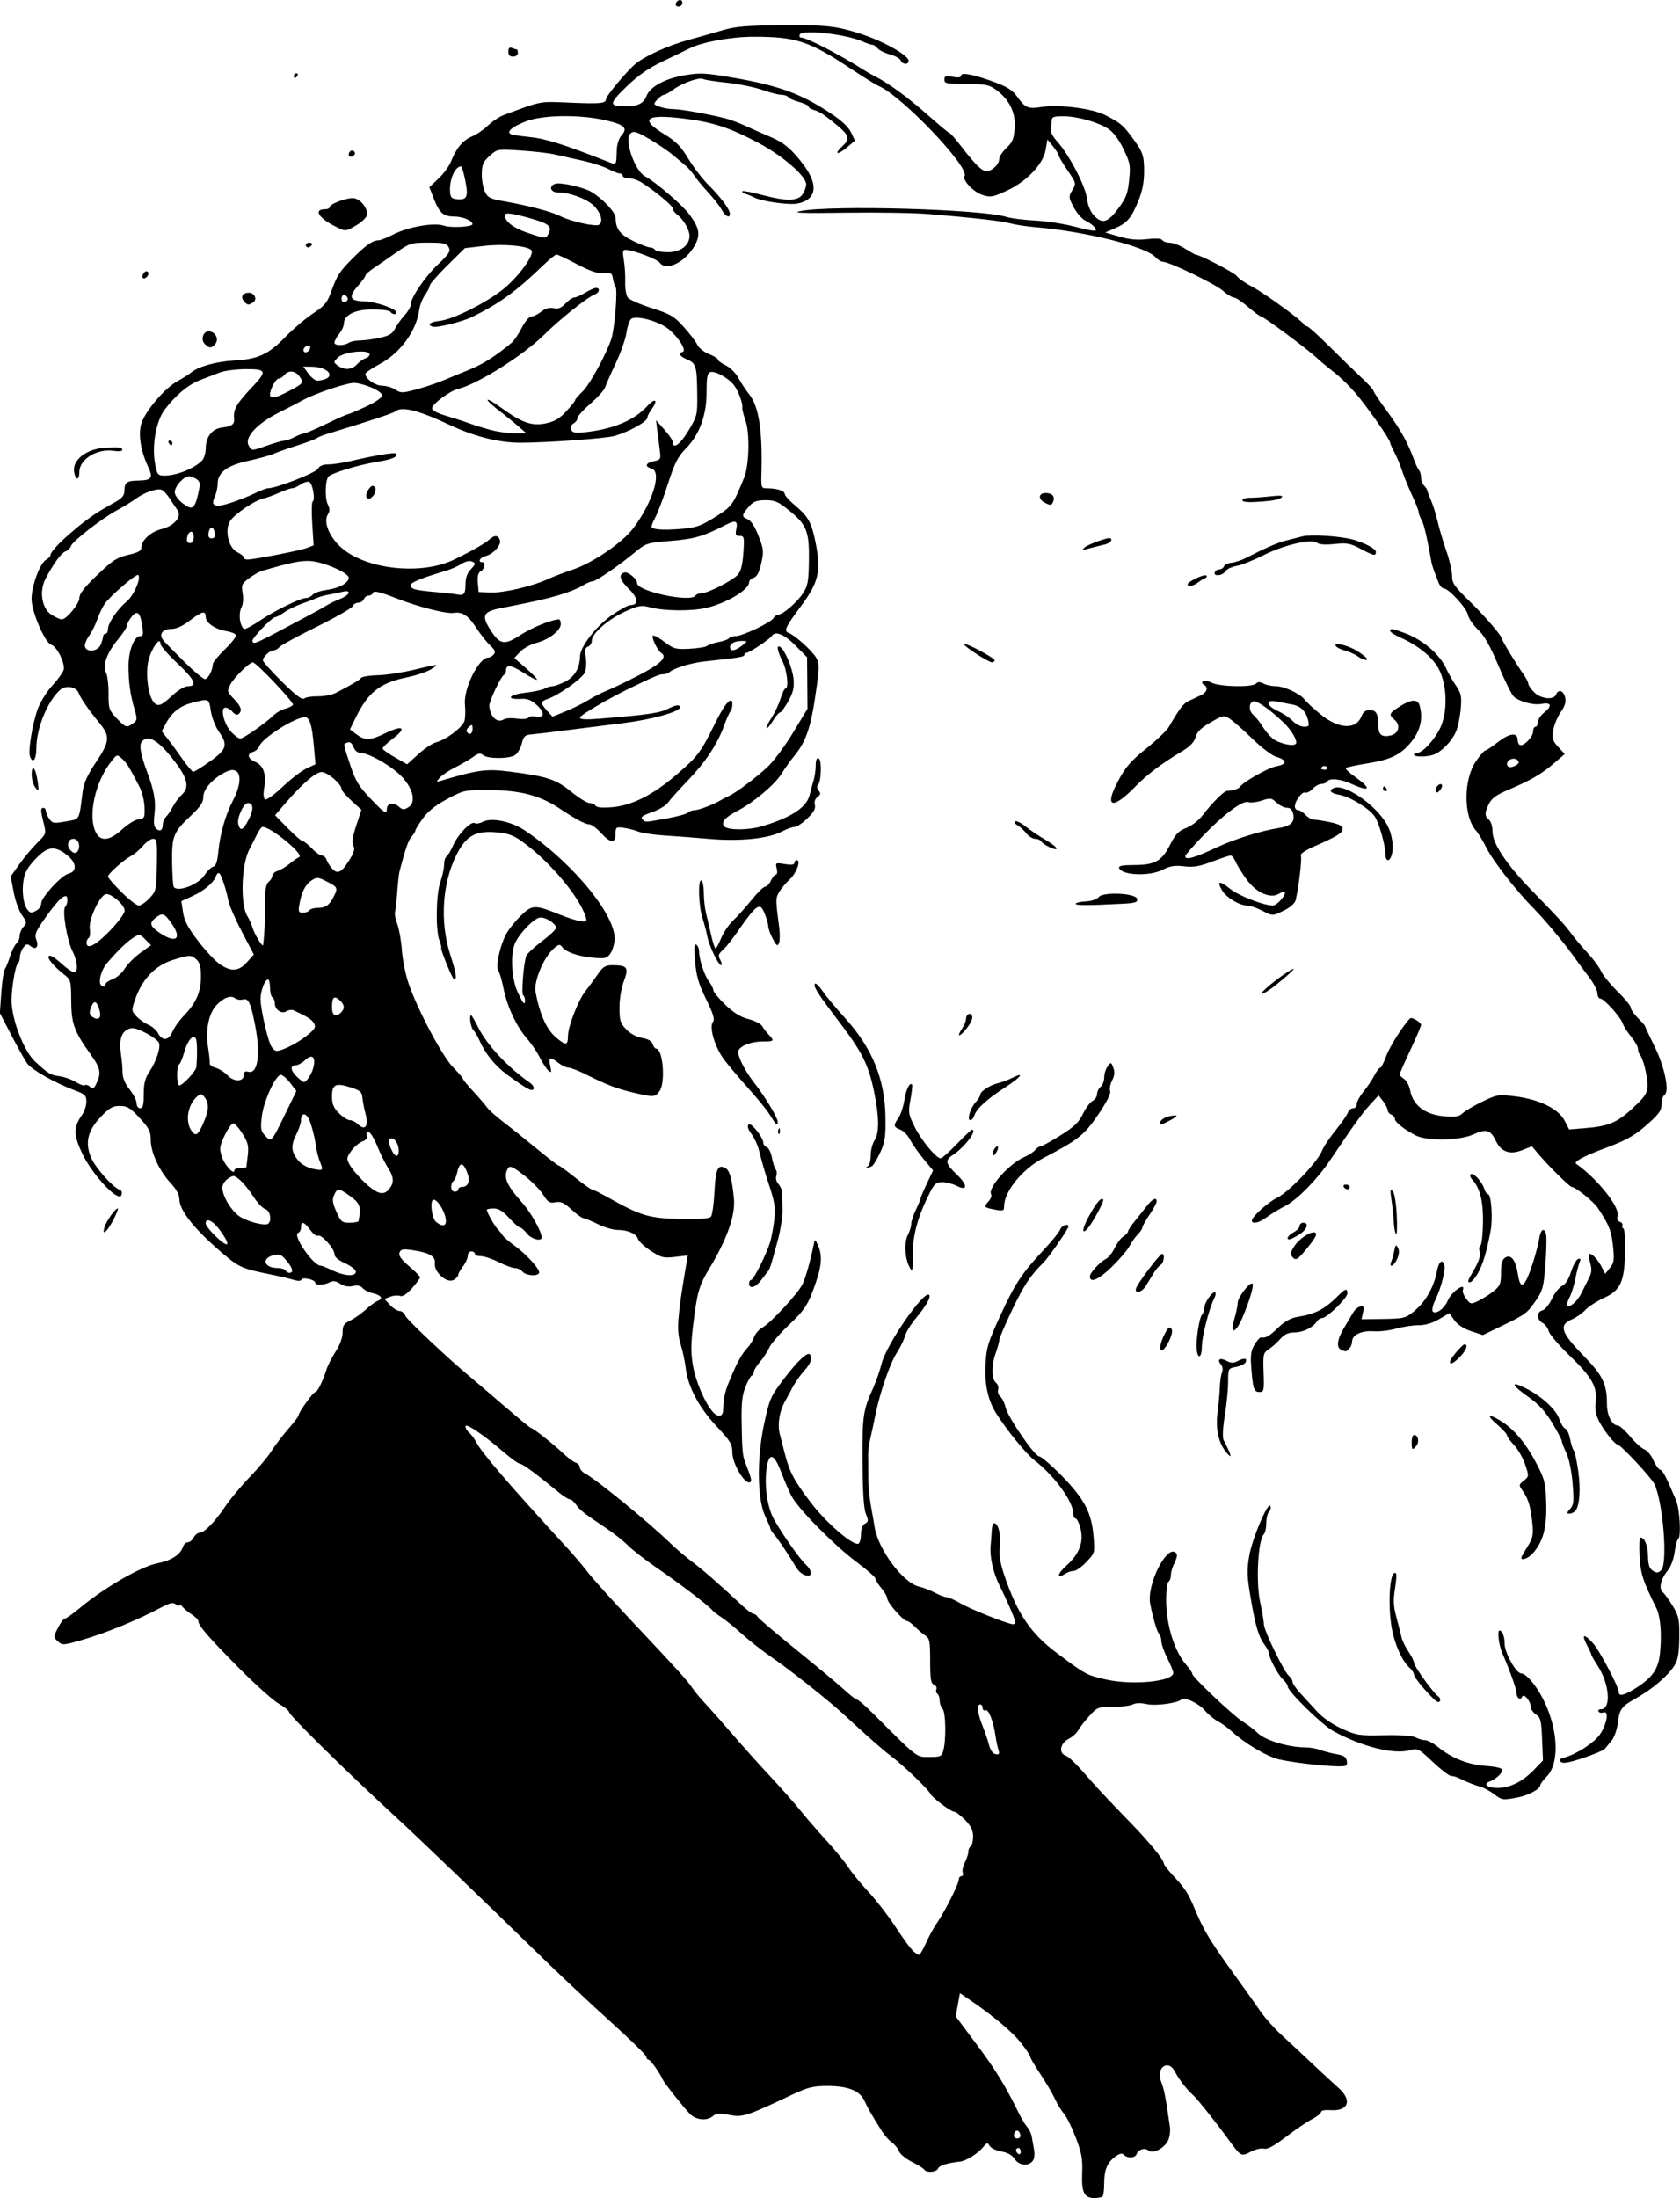<?xml version="1.0" encoding="UTF-8" standalone="no"?> <svg xmlns="http://www.w3.org/2000/svg" xmlns:svg="http://www.w3.org/2000/svg" width="186.505mm" height="243.877mm" viewBox="0 0 186.505 243.877" version="1.1" id="svg1" xml:space="preserve"><defs id="defs1"></defs><g id="layer1" transform="translate(-596.518,-1015.636)"><path style="fill:#000000" d="m 718.922,1259.341 c 0.097,-0.097 0.176,-0.746 0.176,-1.443 0,-1.509 0.331,-2.309 1.232,-2.975 0.489,-0.362 0.745,-0.415 0.961,-0.199 0.414,0.414 1.236,0.366 1.408,-0.082 0.204,-0.531 0.901,-0.744 1.314,-0.401 0.481,0.4 1.711,-0.211 2.163,-1.075 0.192,-0.367 0.288,-1.073 0.214,-1.587 -0.47,-3.281 -0.648,-4.196 -0.968,-4.968 -0.635,-1.531 0.802,-2.58 1.531,-1.118 0.395,0.792 1.353,2.028 2.028,2.616 0.447,0.39 2.583,3.077 4.089,5.146 1.189,1.633 1.273,1.674 2.289,1.127 0.501,-0.27 1.158,-0.425 1.46,-0.346 0.393,0.103 1.095,-0.271 2.461,-1.311 1.051,-0.8 2.357,-1.685 2.903,-1.967 0.546,-0.282 0.992,-0.638 0.992,-0.791 0,-0.161 0.437,-0.248 1.032,-0.205 2.015,0.145 2.463,-1.093 0.897,-2.475 -0.54,-0.476 -1.879,-1.714 -2.977,-2.751 -1.097,-1.036 -2.629,-2.465 -3.405,-3.175 -0.775,-0.71 -1.816,-1.886 -2.313,-2.614 -0.497,-0.728 -1.681,-2.394 -2.631,-3.704 -2.806,-3.867 -3.609,-5.175 -4.53,-7.378 -0.869,-2.079 -1.047,-2.353 -2.673,-4.123 -0.472,-0.513 -0.859,-1.036 -0.86,-1.16 -0.004,-0.406 -1.618,-2.376 -3.717,-4.536 -2.714,-2.793 -3.766,-3.922 -5.351,-5.745 -0.726,-0.834 -1.542,-1.587 -1.815,-1.674 -0.806,-0.256 -0.632,-1.361 0.29,-1.837 0.432,-0.224 0.918,-0.654 1.08,-0.956 0.162,-0.302 0.715,-1.016 1.229,-1.585 0.903,-1 0.993,-1.035 2.641,-1.035 0.939,0 1.932,-0.121 2.208,-0.268 0.318,-0.17 0.885,-0.182 1.548,-0.033 0.989,0.222 3.443,-0.111 3.856,-0.524 0.318,-0.318 1.941,0.455 2.6,1.238 0.367,0.436 1.007,0.969 1.421,1.183 0.414,0.214 1.11,0.719 1.547,1.122 1.454,1.343 3.986,2.833 5.308,3.124 1.562,0.344 4.83,0.728 6.418,0.754 1.035,0.017 1.135,-0.037 1.058,-0.57 -0.066,-0.458 -0.32,-0.63 -1.143,-0.772 -0.582,-0.101 -1.394,-0.312 -1.803,-0.469 -0.41,-0.158 -1.184,-0.288 -1.72,-0.29 -1.836,-0.01 -4.368,-0.771 -5.208,-1.57 -0.437,-0.415 -1.179,-0.985 -1.65,-1.266 -1.007,-0.601 -5.626,-4.956 -5.626,-5.305 0,-0.132 -0.304,-0.586 -0.675,-1.008 -1.33,-1.514 -2.235,-4.449 -2.235,-7.248 0,-1.003 0.119,-1.897 0.265,-1.987 0.146,-0.09 0.265,-0.424 0.266,-0.743 8.9e-4,-0.319 0.179,-0.919 0.395,-1.335 0.217,-0.415 0.328,-0.862 0.247,-0.992 -0.883,-1.429 -3.382,3.288 -2.94,5.55 0.315,1.609 0.755,3.094 0.988,3.328 0.137,0.138 0.249,0.505 0.249,0.815 0,0.31 0.297,1.149 0.66,1.865 0.363,0.716 0.661,1.453 0.661,1.639 0.003,0.947 -4.487,1.392 -7.43,0.737 -2.176,-0.484 -2.311,-0.556 -5.518,-2.964 -2.852,-2.141 -4.312,-4.273 -5.725,-8.361 -0.544,-1.576 -0.677,-2.369 -0.575,-3.434 0.129,-1.338 -0.179,-2.587 -0.637,-2.587 -0.122,0 -0.238,0.327 -0.258,0.728 -0.02,0.4 -0.081,1.204 -0.136,1.786 -0.113,1.197 0.289,2.994 0.977,4.366 0.94,1.874 1.833,3.977 1.772,4.169 -0.035,0.108 -0.182,0.177 -0.328,0.152 -0.816,-0.138 -4.706,-1.697 -5.729,-2.296 -0.658,-0.386 -1.367,-0.702 -1.575,-0.702 -0.208,0 -0.792,-0.222 -1.3,-0.494 -0.507,-0.272 -1.288,-0.574 -1.736,-0.672 -1.78,-0.39 -4.57,-4.122 -4.963,-6.639 -0.068,-0.437 -0.254,-1.508 -0.413,-2.381 -0.159,-0.873 -0.287,-2.302 -0.283,-3.175 0.003,-0.873 -0.003,-1.945 -0.014,-2.381 -0.011,-0.437 0.095,-1.27 0.236,-1.852 0.141,-0.582 0.398,-1.773 0.573,-2.646 0.493,-2.467 1.615,-5.712 2.385,-6.899 0.385,-0.593 0.783,-1.412 0.886,-1.821 0.103,-0.409 0.642,-1.293 1.199,-1.965 1.15,-1.387 1.721,-2.385 1.493,-2.612 -0.559,-0.559 -4.722,5.448 -5.275,7.612 -0.205,0.802 -0.614,1.993 -0.91,2.646 -1.162,2.569 -1.246,3.139 -1.214,8.257 0.021,3.402 0.139,5.214 0.375,5.785 0.301,0.728 0.289,0.863 -0.097,1.079 -0.277,0.155 -0.442,0.582 -0.442,1.144 0,0.493 -0.121,0.972 -0.269,1.063 -0.545,0.337 -3.576,-2.263 -5.33,-4.572 -1.829,-2.407 -2.335,-3.358 -2.85,-5.353 -0.169,-0.655 -0.429,-1.667 -0.578,-2.249 -0.265,-1.036 -0.024,-2.534 0.575,-3.572 0.126,-0.218 0.489,-0.895 0.807,-1.504 0.318,-0.609 0.943,-1.502 1.39,-1.984 0.692,-0.747 0.903,-1.405 0.563,-1.758 -0.269,-0.279 -1.374,0.76 -2.802,2.636 -1.559,2.048 -1.658,2.27 -2.266,5.088 -0.827,3.833 -0.766,8.41 0.137,10.275 0.312,0.645 0.568,1.255 0.568,1.355 0,0.1 0.188,0.389 0.419,0.644 0.382,0.423 1.645,2.31 2.402,3.588 0.351,0.594 0.867,0.966 1.347,0.972 0.512,0.01 0.391,-0.653 -0.221,-1.207 -0.674,-0.61 -2.629,-3.382 -3.555,-5.042 -0.765,-1.371 -1.102,-3.784 -0.804,-5.768 0.255,-1.702 0.836,-1.511 1.602,0.527 0.331,0.882 0.845,2.073 1.142,2.646 0.736,1.422 4.761,5.498 7.261,7.354 1.128,0.838 2.051,1.648 2.051,1.8 0,0.153 0.298,0.631 0.661,1.064 0.364,0.432 0.661,0.955 0.661,1.162 0,0.445 1.794,2.494 2.183,2.494 0.148,0 0.529,0.268 0.846,0.595 0.317,0.327 0.837,0.77 1.155,0.985 0.526,0.354 0.579,0.614 0.579,2.853 0,1.986 0.08,2.494 0.412,2.622 0.227,0.087 0.351,0.318 0.276,0.512 -0.075,0.195 -0.022,0.425 0.117,0.511 0.139,0.086 0.253,0.423 0.253,0.749 0,0.326 0.144,0.737 0.321,0.914 0.355,0.355 0.412,3.427 0.086,4.614 -0.185,0.673 -0.301,0.728 -1.557,0.728 -1.485,0 -1.195,0.224 -6.255,-4.829 -0.838,-0.837 -1.628,-1.521 -1.756,-1.521 -0.128,0 -0.768,-0.493 -1.423,-1.096 -0.655,-0.603 -3.036,-2.588 -5.292,-4.413 -2.256,-1.824 -4.196,-3.474 -4.313,-3.666 -0.116,-0.192 -0.333,-0.35 -0.482,-0.35 -0.148,0 -0.768,-0.466 -1.376,-1.036 -2.297,-2.153 -4.321,-3.919 -5.472,-4.774 -0.655,-0.487 -1.667,-1.345 -2.249,-1.907 -2.583,-2.494 -8.287,-7.16 -9.634,-7.881 -0.304,-0.163 -0.553,-0.462 -0.553,-0.666 0,-0.203 -0.208,-0.438 -0.463,-0.52 -0.255,-0.083 -0.907,-0.572 -1.449,-1.087 -1.065,-1.011 -3.299,-2.767 -3.521,-2.767 -0.075,0 -1.485,-1.161 -3.133,-2.58 -1.648,-1.419 -3.223,-2.765 -3.499,-2.991 -2.284,-1.868 -7.141,-6.433 -7.299,-6.861 -0.109,-0.293 -0.396,-0.534 -0.639,-0.534 -0.243,0 -0.721,-0.301 -1.062,-0.67 l -0.621,-0.67 0.654,-0.249 c 0.36,-0.137 0.845,-0.175 1.079,-0.086 0.284,0.109 0.724,-0.173 1.325,-0.849 0.495,-0.557 0.901,-1.1 0.901,-1.208 0,-0.108 -0.553,-0.669 -1.23,-1.247 -0.891,-0.761 -1.182,-1.176 -1.055,-1.505 0.146,-0.38 0.381,-0.424 1.428,-0.27 1.905,0.28 2.591,0.686 2.499,1.48 -0.112,0.958 1.324,2.231 2.067,1.832 0.288,-0.154 0.524,-0.406 0.524,-0.56 0,-0.154 0.238,-0.582 0.529,-0.952 0.291,-0.37 0.529,-0.895 0.529,-1.166 0,-0.272 0.179,-0.493 0.397,-0.493 0.218,0 0.397,0.119 0.397,0.265 0,0.145 0.302,0.265 0.67,0.265 0.369,0 1.258,0.298 1.976,0.661 0.718,0.364 1.533,0.661 1.811,0.661 0.278,0 0.654,0.179 0.835,0.397 0.4,0.482 1.856,0.534 1.842,0.066 -0.014,-0.463 -1.508,-2.07 -2.768,-2.979 -0.582,-0.419 -1.15,-0.912 -1.263,-1.095 -0.112,-0.183 -0.365,-0.493 -0.561,-0.689 -0.355,-0.355 -1.219,-1.893 -1.219,-2.17 0,-0.08 0.343,-0.145 0.763,-0.145 0.554,0 1.024,0.289 1.719,1.058 0.526,0.582 1.067,1.058 1.202,1.058 0.135,0 0.48,0.298 0.766,0.661 0.493,0.626 1.635,0.927 1.635,0.431 0,-0.66 -1.195,-2.776 -2.208,-3.907 -1.722,-1.924 -2.096,-2.86 -1.513,-3.781 0.194,-0.306 0.529,-0.155 1.749,0.785 0.83,0.64 1.791,1.612 2.137,2.158 0.54,0.856 0.73,0.974 1.365,0.847 0.59,-0.118 0.944,0.042 1.772,0.8 0.569,0.521 1.16,0.952 1.314,0.956 0.153,0.01 0.874,0.301 1.602,0.659 0.728,0.358 1.702,0.652 2.166,0.653 1.182,0 2.127,0.413 2.314,1.004 0.088,0.277 0.734,0.875 1.437,1.33 1.155,0.749 1.412,0.812 2.682,0.661 l 1.404,-0.166 -0.173,1.034 c -0.6,3.578 -0.715,4.381 -0.852,5.929 -0.103,1.168 -0.028,2.102 0.236,2.91 0.213,0.655 0.468,1.845 0.566,2.645 0.256,2.091 1.464,4.359 3.445,6.467 1.504,1.601 1.725,1.967 1.725,2.849 0,1.349 1.521,3.803 2.038,3.287 0.136,-0.136 0.008,-0.59 -0.61,-2.152 -0.287,-0.725 -0.347,-1.422 -0.395,-4.546 -0.032,-2.1 0.068,-2.961 0.455,-3.902 0.273,-0.664 0.586,-1.208 0.695,-1.208 0.109,-5e-4 0.198,-0.161 0.198,-0.357 0,-0.196 0.304,-0.702 0.675,-1.125 0.372,-0.423 0.833,-1.126 1.025,-1.562 0.192,-0.436 1.137,-1.54 2.098,-2.452 1.899,-1.801 2.236,-2.324 3.094,-4.804 0.658,-1.903 0.724,-3.008 0.245,-4.121 -0.293,-0.681 -0.357,-0.719 -0.446,-0.265 -0.359,1.823 -0.936,3.885 -1.279,4.574 -0.518,1.039 -3.56,4.323 -4.441,4.795 -0.375,0.201 -0.794,0.675 -0.93,1.054 -0.137,0.379 -0.476,0.928 -0.754,1.219 -0.613,0.642 -1.162,1.646 -1.956,3.572 -0.556,1.35 -0.645,1.757 -0.738,3.373 -0.041,0.711 -0.588,0.774 -1.154,0.132 -0.863,-0.979 -1.894,-3.384 -2.19,-5.11 -0.241,-1.403 -0.234,-2.415 0.029,-4.58 0.431,-3.55 0.65,-4.313 1.776,-6.178 1.995,-3.305 2.922,-5.939 2.743,-7.786 -0.217,-2.227 -0.471,-3.131 -0.952,-3.388 -0.832,-0.445 -1.076,0.082 -1.207,2.617 -0.07,1.356 -0.246,2.607 -0.39,2.781 -0.183,0.22 -1.226,0.297 -3.429,0.253 -3.428,-0.068 -4.367,-0.35 -8.052,-2.415 -0.851,-0.477 -1.639,-0.867 -1.752,-0.867 -0.113,0 -0.95,-0.595 -1.86,-1.323 -0.91,-0.728 -1.729,-1.324 -1.82,-1.325 -0.091,-10e-4 -1.177,-0.836 -2.414,-1.855 -1.237,-1.019 -2.904,-2.35 -3.704,-2.958 -0.8,-0.608 -1.63,-1.351 -1.843,-1.651 -0.213,-0.3 -0.898,-1.094 -1.521,-1.764 -0.624,-0.67 -1.134,-1.29 -1.134,-1.379 0,-0.089 -0.506,-0.683 -1.124,-1.32 -1.236,-1.274 -4.034,-6.584 -4.969,-9.428 -0.308,-0.937 -0.621,-2.544 -0.695,-3.572 -0.074,-1.028 -0.301,-2.311 -0.504,-2.853 -0.203,-0.541 -0.318,-1.137 -0.256,-1.323 0.062,-0.186 0.172,-1.172 0.243,-2.191 0.071,-1.019 0.192,-2.09 0.267,-2.381 0.633,-2.437 0.978,-3.425 1.333,-3.818 0.228,-0.252 0.414,-0.547 0.414,-0.658 0,-0.11 0.373,-0.719 0.828,-1.353 0.572,-0.797 1.41,-1.464 2.712,-2.16 1.864,-0.996 1.915,-1.007 4.794,-0.988 3.33,0.021 5.537,0.608 7.687,2.045 1.782,1.191 2.828,1.746 3.317,1.761 0.231,0.01 0.8,0.429 1.263,0.939 1.057,1.161 1.624,1.206 1.624,0.126 0,-0.748 0.056,-0.793 0.86,-0.693 0.473,0.059 1.208,0.245 1.634,0.414 0.425,0.169 1.735,0.368 2.91,0.441 1.175,0.073 3.466,0.248 5.091,0.388 3.365,0.289 6.51,-0.043 8.022,-0.847 0.507,-0.27 1.122,-0.49 1.366,-0.49 0.244,0 0.883,-0.426 1.419,-0.946 0.709,-0.688 0.935,-1.098 0.829,-1.502 -0.09,-0.346 0.021,-0.676 0.295,-0.877 0.348,-0.254 0.374,-0.402 0.126,-0.701 -0.187,-0.225 -0.218,-0.478 -0.077,-0.624 0.382,-0.394 0.44,-2.837 0.07,-2.96 -0.21,-0.07 -0.321,0.207 -0.321,0.802 0,0.5 -0.109,1.254 -0.243,1.676 -0.133,0.422 -0.313,1.089 -0.399,1.483 -0.314,1.436 -1.916,2.532 -5.179,3.54 -1.686,0.521 -4.203,0.496 -4.41,-0.044 -0.193,-0.502 0.228,-0.937 1.604,-1.661 1.757,-0.924 4.083,-2.885 4.823,-4.068 0.389,-0.622 0.993,-1.473 1.342,-1.893 1.447,-1.739 1.95,-3.269 2.578,-7.836 0.308,-2.245 0.299,-2.586 -0.084,-3.195 -0.514,-0.816 -2.355,-2.468 -3.02,-2.71 -0.584,-0.212 -0.388,-0.648 1.322,-2.941 1.991,-2.67 2.283,-3.905 1.665,-7.029 -0.448,-2.264 -0.821,-2.951 -2.248,-4.144 -0.655,-0.547 -1.191,-1.135 -1.191,-1.305 0,-0.35 -0.838,-0.627 -1.911,-0.633 -0.717,0 -0.72,-0.012 -0.673,-1.79 0.121,-4.619 -0.294,-7.292 -1.334,-8.601 -0.392,-0.493 -0.947,-1.334 -1.234,-1.867 -0.289,-0.537 -0.909,-1.154 -1.389,-1.382 -0.477,-0.226 -0.867,-0.512 -0.867,-0.635 0,-0.123 -0.452,-0.405 -1.005,-0.626 -0.553,-0.221 -1.132,-0.681 -1.288,-1.021 -0.155,-0.34 -0.832,-1.229 -1.503,-1.975 -1.088,-1.209 -1.473,-1.436 -3.541,-2.093 -1.276,-0.405 -2.474,-0.926 -2.662,-1.157 -0.192,-0.237 -0.325,-0.998 -0.302,-1.744 0.022,-0.728 -0.048,-1.829 -0.155,-2.448 -0.151,-0.874 -0.113,-1.124 0.17,-1.121 0.833,0.01 3.517,1.014 3.822,1.431 0.735,1.005 2.927,-0.108 3.924,-1.994 0.601,-1.137 0.472,-1.841 -0.611,-3.336 -0.742,-1.024 -3.754,-3.618 -4.926,-4.242 -1.195,-0.636 -2.384,-4.159 -1.619,-4.794 0.342,-0.284 0.68,-0.18 2.076,0.638 0.917,0.537 2.084,1.327 2.594,1.755 0.51,0.428 1.165,0.98 1.457,1.227 0.292,0.247 0.725,0.746 0.963,1.11 0.238,0.364 0.928,1.197 1.532,1.852 0.605,0.655 1.276,1.518 1.491,1.918 0.394,0.731 0.907,0.979 0.907,0.438 0,-0.47 -1.039,-1.871 -2.35,-3.168 -0.672,-0.665 -1.69,-1.987 -2.262,-2.938 -0.838,-1.394 -1.365,-1.928 -2.712,-2.752 -2.747,-1.68 -2.016,-2.238 2.241,-1.708 3.207,0.399 5.06,1.006 8.258,2.705 2.69,1.429 5.282,3.677 5.288,4.586 0.002,0.295 -0.182,0.801 -0.408,1.125 -0.532,0.76 -1.816,0.774 -4.522,0.049 -1.107,-0.297 -2.075,-0.478 -2.15,-0.403 -0.075,0.075 0.089,0.207 0.364,0.294 0.275,0.087 0.7,0.264 0.944,0.393 0.821,0.435 3.827,0.862 4.796,0.68 2.101,-0.394 2.382,-2.003 0.738,-4.228 -1.292,-1.748 -2.226,-2.541 -3.736,-3.171 -0.65,-0.271 -1.837,-0.796 -2.638,-1.166 -0.8,-0.37 -1.872,-0.774 -2.381,-0.898 -2.105,-0.512 -4.949,-1.014 -5.737,-1.014 -0.463,0 -1.164,-0.122 -1.556,-0.271 -0.692,-0.263 -0.699,-0.287 -0.241,-0.794 0.26,-0.287 0.592,-0.522 0.738,-0.522 0.146,0 0.633,-0.274 1.083,-0.609 0.951,-0.707 2.89,-1.384 3.278,-1.145 0.147,0.091 1.325,0.274 2.619,0.408 1.294,0.134 3.057,0.491 3.92,0.794 0.862,0.303 1.833,0.551 2.156,0.551 0.324,0 0.66,0.116 0.748,0.257 0.087,0.141 0.63,0.384 1.206,0.539 0.576,0.155 1.047,0.384 1.047,0.508 0,0.124 0.268,0.293 0.595,0.376 0.327,0.082 0.874,0.363 1.214,0.624 2.766,2.118 2.961,2.449 1.976,3.362 -1.016,0.942 -0.63,1.092 0.462,0.18 l 0.907,-0.757 -0.438,-0.918 c -0.29,-0.608 -1.059,-1.327 -2.276,-2.129 -3.339,-2.2 -5.777,-3.083 -10.95,-3.967 -2.997,-0.512 -3.554,-0.537 -5.292,-0.24 -2.144,0.367 -3.802,1.274 -4.189,2.292 -0.311,0.818 -0.933,1.134 -2.263,1.149 -1.949,0.022 -1.944,-0.271 0.041,-2.185 1.325,-1.277 2.438,-2.05 4.072,-2.826 1.237,-0.587 2.547,-1.222 2.91,-1.409 1.365,-0.704 4.646,-1.302 7.144,-1.301 4.654,9e-4 6.143,0.483 10.613,3.438 1.512,0.999 2.964,1.905 3.229,2.013 2.514,1.028 10.162,9.038 9.56,10.012 -0.268,0.434 0.986,1.761 1.972,2.086 0.898,0.296 1.132,0.257 2.688,-0.454 2.23,-1.018 4.078,-2.953 4.348,-4.555 l 0.192,-1.137 0.623,0.762 c 0.343,0.419 0.627,0.872 0.632,1.007 0.005,0.135 0.449,0.884 0.987,1.664 0.965,1.401 0.971,1.428 0.528,2.179 -0.431,0.73 -0.425,0.807 0.15,1.906 0.33,0.63 0.911,1.294 1.291,1.476 0.38,0.182 0.84,0.511 1.022,0.73 0.452,0.544 0.054,0.526 -2.442,-0.113 -1.1,-0.281 -2.999,-0.562 -4.22,-0.624 -1.222,-0.062 -2.633,-0.243 -3.136,-0.402 -2.718,-0.859 -19.504,-1.329 -22.876,-0.64 -1.002,0.204 0.219,0.248 5.027,0.178 3.493,-0.051 7.66,0.017 9.26,0.151 5.221,0.437 8.019,0.757 9.056,1.036 0.56,0.151 1.788,0.338 2.728,0.416 5.578,0.463 12.292,2.137 13.378,3.337 0.249,0.275 0.612,0.5 0.807,0.5 0.702,0 5.793,2.453 6.647,3.202 0.48,0.422 1.04,0.767 1.245,0.767 0.204,0 0.922,0.476 1.594,1.058 0.673,0.582 1.321,1.058 1.44,1.058 0.269,0 5.169,3.64 6.17,4.583 0.402,0.379 1.257,1.091 1.9,1.581 0.643,0.491 1.72,1.537 2.393,2.325 1.289,1.509 3.84,5.148 3.84,5.479 0,0.107 0.221,0.609 0.49,1.117 0.27,0.507 0.642,1.398 0.828,1.98 0.186,0.582 0.68,1.798 1.097,2.701 0.418,0.903 0.759,1.774 0.759,1.936 0,0.161 0.146,0.553 0.324,0.871 0.27,0.481 0.564,1.736 1.097,4.679 0.04,0.218 0.164,0.635 0.276,0.926 0.112,0.291 0.327,0.857 0.476,1.257 0.15,0.4 0.422,0.728 0.606,0.728 0.553,0 2.534,2.159 2.688,2.929 0.079,0.395 0.583,1.135 1.12,1.644 0.704,0.667 1.338,1.784 2.271,4.001 0.712,1.691 1.48,3.235 1.708,3.431 0.688,0.592 2.177,0.976 3.108,0.801 1.076,-0.202 1.173,0.247 0.217,1 -0.364,0.286 -0.661,0.75 -0.661,1.03 0,0.281 -0.119,0.51 -0.265,0.51 -0.146,0 -0.265,0.233 -0.265,0.519 0,0.585 -1.02,1.655 -1.443,1.513 -0.152,-0.051 -0.277,-0.319 -0.277,-0.596 -8e-4,-0.844 -0.895,-0.737 -2.176,0.261 -0.67,0.522 -1.311,0.949 -1.426,0.949 -0.115,0 -0.572,0.529 -1.017,1.175 -1.401,2.036 -1.405,6.106 -0.007,7.688 0.257,0.291 0.774,1.142 1.149,1.891 0.765,1.529 3.324,4.806 5.337,6.836 1.234,1.244 3.62,4.135 4.699,5.693 0.252,0.364 0.871,1.197 1.375,1.852 0.504,0.655 0.92,1.458 0.924,1.786 0.004,0.328 0.152,0.595 0.331,0.595 0.409,0 2.268,2.072 2.493,2.778 0.092,0.291 0.508,0.943 0.924,1.449 0.416,0.506 0.756,1.107 0.756,1.336 0,0.229 0.099,0.529 0.22,0.667 0.356,0.406 0.838,2.352 0.838,3.38 0,0.753 -0.212,1.158 -1.022,1.954 -2.223,2.182 -3.086,2.586 -6.039,2.822 l -1.637,0.131 -0.504,-0.975 c -0.678,-1.312 -2.775,-2.351 -5.425,-2.687 -1.923,-0.244 -2.046,-0.225 -3.67,0.556 -0.924,0.445 -1.918,1.027 -2.209,1.295 -0.438,0.403 -0.809,0.461 -2.154,0.338 -2.023,-0.185 -3.377,-1.221 -3.675,-2.812 -0.104,-0.555 -0.413,-1.148 -0.685,-1.318 -0.273,-0.171 -0.496,-0.393 -0.496,-0.495 0,-0.102 0.536,-1.324 1.191,-2.716 0.655,-1.392 1.191,-2.645 1.191,-2.785 0,-0.29 -1.042,-0.906 -1.224,-0.724 -0.763,0.763 -2.279,3.156 -2.646,4.179 -0.257,0.715 -0.56,1.3 -0.673,1.3 -0.113,0 -0.405,0.387 -0.648,0.86 -0.243,0.473 -0.782,1.274 -1.197,1.78 -0.415,0.506 -0.755,1.131 -0.755,1.389 0,0.258 -0.182,0.469 -0.405,0.469 -0.223,0 -0.481,0.208 -0.574,0.463 -0.093,0.255 -0.595,0.999 -1.116,1.655 -1.014,1.276 -1.51,2.01 -1.784,2.645 -0.565,1.307 -3.706,4.57 -4.982,5.176 -0.961,0.456 -2.781,2.098 -2.781,2.51 0,0.45 0.81,0.267 1.671,-0.379 0.463,-0.347 1.353,-0.888 1.977,-1.201 1.327,-0.667 3.603,-2.968 5.015,-5.072 2.636,-3.928 3.585,-5.248 4.457,-6.2 l 0.946,-1.033 0.501,0.652 c 0.276,0.359 0.504,0.805 0.507,0.992 0.003,0.186 0.184,0.408 0.403,0.491 0.218,0.084 0.397,0.296 0.397,0.471 0,0.357 1.023,1.171 2.302,1.833 1.254,0.649 4.876,0.591 6.403,-0.102 1.431,-0.649 1.92,-0.515 2.49,0.681 0.603,1.265 1.563,1.609 2.954,1.057 l 1.064,-0.422 0.734,0.869 c 1.119,1.324 3.474,3.644 3.7,3.646 0.408,0 2.418,1.62 2.883,2.32 1.274,1.919 1.514,2.533 1.699,4.343 0.147,1.432 0.096,1.765 -0.353,2.32 l -0.525,0.648 -0.414,-0.8 c -0.437,-0.845 -1.172,-1.581 -1.376,-1.377 -0.067,0.067 -0.008,0.518 0.131,1.002 0.184,0.642 0.156,1.067 -0.106,1.57 -0.197,0.379 -0.581,1.146 -0.852,1.704 -0.468,0.963 -1.307,1.7 -1.601,1.406 -0.074,-0.074 0.042,-0.471 0.258,-0.881 0.216,-0.41 0.508,-1.341 0.648,-2.069 0.14,-0.728 0.351,-1.548 0.468,-1.822 0.159,-0.37 0.118,-0.468 -0.159,-0.378 -0.205,0.067 -0.559,0.708 -0.787,1.425 -0.263,0.829 -0.625,1.399 -0.993,1.565 -0.318,0.144 -0.824,0.782 -1.123,1.418 -0.299,0.636 -0.775,1.217 -1.058,1.291 -0.669,0.175 -0.662,1.034 0.012,1.394 0.289,0.155 0.597,0.566 0.685,0.914 0.087,0.348 1.101,1.541 2.253,2.651 2.539,2.447 3.152,3.522 2.964,5.193 -0.102,0.905 0.002,1.464 0.416,2.244 0.54,1.017 1.726,2.494 2.002,2.494 0.327,0 3.755,3.666 4.094,4.379 0.965,2.028 1.503,8.809 0.758,9.554 -0.326,0.326 -0.498,0.341 -0.92,0.077 -0.393,-0.245 -0.526,-0.64 -0.548,-1.632 -0.028,-1.21 -0.377,-2.059 -0.848,-2.059 -0.107,0 -0.146,0.923 -0.086,2.05 0.106,1.976 0.344,2.717 1.851,5.755 0.469,0.945 0.629,2.856 0.419,4.989 -0.176,1.787 -0.828,2.733 -2.698,3.919 -1.226,0.778 -1.872,0.943 -1.872,0.479 0,-0.611 -2.154,-4.689 -2.913,-5.516 -0.983,-1.07 -1.272,-0.945 -0.624,0.271 0.259,0.486 0.476,0.961 0.483,1.054 0.006,0.093 0.32,0.641 0.697,1.217 1.325,2.023 1.536,4.831 0.363,4.831 -0.23,0 -0.349,0.114 -0.263,0.253 0.086,0.139 0.334,0.185 0.551,0.102 0.634,-0.243 0.38,1.306 -0.401,2.443 -0.641,0.933 -2.639,2.22 -4,2.576 -0.466,0.122 -0.554,0.243 -0.336,0.461 0.218,0.218 0.867,0.106 2.466,-0.424 1.194,-0.396 2.281,-0.853 2.417,-1.015 0.135,-0.162 0.477,-0.574 0.758,-0.916 0.282,-0.342 0.583,-1.175 0.67,-1.852 0.218,-1.698 0.369,-1.904 2.12,-2.893 1.795,-1.014 3.494,-2.475 4.195,-3.609 0.374,-0.606 0.502,-1.351 0.524,-3.057 0.026,-2.022 -0.047,-2.384 -0.706,-3.49 -0.404,-0.679 -0.907,-1.377 -1.117,-1.552 -0.486,-0.404 -0.249,-1.463 0.542,-2.416 0.338,-0.408 0.658,-1.265 0.761,-2.04 0.098,-0.735 0.282,-1.401 0.41,-1.48 0.333,-0.206 0.16,-3.302 -0.237,-4.244 -1.128,-2.676 -1.451,-3.295 -1.782,-3.422 -0.203,-0.078 -0.546,-0.565 -0.762,-1.081 -0.216,-0.516 -0.657,-1.042 -0.98,-1.169 -0.323,-0.126 -1.04,-0.777 -1.593,-1.446 -0.553,-0.669 -1.171,-1.216 -1.374,-1.216 -0.629,0 -1.192,-1.121 -1.194,-2.374 -0.003,-2.259 -0.448,-3.165 -2.674,-5.446 -2.432,-2.492 -2.693,-3.33 -1.227,-3.944 0.473,-0.198 1.15,-0.67 1.504,-1.048 0.354,-0.378 1.281,-0.979 2.06,-1.335 1.848,-0.846 2.272,-1.763 2.357,-5.096 0.034,-1.344 -0.05,-2.513 -0.188,-2.598 -0.138,-0.085 -0.19,-0.254 -0.116,-0.374 0.074,-0.12 -0.051,-0.29 -0.279,-0.377 -0.261,-0.1 -0.356,-0.34 -0.257,-0.651 0.3,-0.944 -2.233,-4.132 -4.602,-5.792 -0.321,-0.225 0.911,-0.88 3.337,-1.774 1.962,-0.723 3.073,-1.317 4.097,-2.192 1.779,-1.518 2.056,-1.889 2.066,-2.768 0.005,-0.392 0.143,-0.795 0.307,-0.896 0.588,-0.363 0.038,-3.082 -1.083,-5.353 -0.587,-1.189 -1.067,-2.213 -1.067,-2.276 0,-0.063 -0.357,-0.472 -0.794,-0.908 -0.437,-0.437 -0.794,-0.956 -0.794,-1.154 0,-0.198 -0.663,-1.011 -1.474,-1.806 -0.811,-0.795 -1.631,-1.803 -1.823,-2.24 -0.192,-0.436 -0.85,-1.329 -1.461,-1.984 -0.611,-0.655 -1.419,-1.607 -1.795,-2.117 -0.792,-1.073 -1.359,-1.694 -4.353,-4.766 -2.869,-2.944 -4.44,-5.282 -4.44,-6.609 0,-0.562 -0.173,-1.139 -0.397,-1.325 -0.5,-0.415 -0.499,-0.772 0.006,-1.784 0.303,-0.607 0.845,-0.994 2.183,-1.558 2.442,-1.03 3.694,-1.759 5.06,-2.946 l 1.163,-1.011 -0.723,-0.78 c -0.624,-0.673 -0.7,-0.926 -0.555,-1.841 0.092,-0.583 0.466,-1.492 0.831,-2.02 0.484,-0.701 0.616,-1.146 0.488,-1.654 -0.19,-0.758 -0.764,-0.928 -1.006,-0.297 -0.245,0.638 -1.689,0.488 -2.43,-0.253 -0.357,-0.357 -0.649,-0.785 -0.649,-0.951 0,-0.166 -0.268,-0.676 -0.595,-1.134 -0.723,-1.01 -2.315,-3.629 -2.315,-3.807 0,-0.339 -1.866,-2.514 -3.612,-4.21 -1.697,-1.649 -1.944,-2.008 -1.944,-2.829 0,-0.517 -0.283,-1.751 -0.63,-2.741 -0.346,-0.991 -0.782,-2.456 -0.967,-3.256 -0.186,-0.8 -0.52,-1.872 -0.743,-2.381 -0.223,-0.509 -0.413,-1.009 -0.422,-1.111 -0.009,-0.102 -0.165,-0.334 -0.347,-0.516 -0.182,-0.182 -0.331,-0.581 -0.331,-0.886 0,-0.306 -0.1,-0.669 -0.222,-0.807 -0.122,-0.138 -0.374,-0.668 -0.559,-1.177 -0.688,-1.888 -1.507,-3.361 -2.989,-5.374 -0.837,-1.137 -1.521,-2.163 -1.521,-2.281 0,-0.118 -0.621,-0.795 -1.379,-1.505 -0.759,-0.71 -2.366,-2.273 -3.573,-3.473 -1.207,-1.201 -2.302,-2.183 -2.435,-2.183 -0.133,0 -0.281,-0.089 -0.33,-0.198 -0.182,-0.409 -4.375,-3.462 -5.718,-4.163 -0.768,-0.401 -1.544,-0.94 -1.726,-1.199 -0.264,-0.377 -4.115,-2.377 -4.576,-2.377 -0.065,0 -0.59,-0.298 -1.166,-0.661 -0.576,-0.364 -1.341,-0.661 -1.699,-0.661 -0.358,0 -0.731,-0.129 -0.829,-0.287 -0.115,-0.187 -0.706,-0.226 -1.69,-0.112 -1.088,0.126 -1.952,0.047 -3.079,-0.281 l -1.567,-0.457 1.058,-0.455 c 1.366,-0.587 1.843,-1.144 2.62,-3.06 0.443,-1.092 0.635,-2.081 0.635,-3.266 -8.4e-4,-1.794 -0.134,-2.161 -1.399,-3.857 -0.97,-1.3 -1.245,-1.525 -2.918,-2.385 -1.446,-0.743 -5.173,-1.212 -7.118,-0.895 -1.423,0.231 -1.768,0.089 -2.594,-1.068 -0.564,-0.789 -1.118,-1.157 -2.545,-1.685 -2.333,-0.865 -3.746,-1.14 -3.746,-0.731 0,0.206 -0.301,0.249 -0.926,0.132 -0.747,-0.14 -0.926,-0.091 -0.926,0.253 0,0.506 0.059,0.518 2.778,0.541 1.829,0.016 2.237,0.108 3.002,0.679 1.461,1.091 2.149,2.527 2.023,4.222 -0.089,1.193 -0.247,1.574 -0.913,2.196 -0.443,0.414 -0.805,0.966 -0.805,1.227 0,0.574 -0.804,1.351 -1.398,1.351 -0.518,0 -1.26,-0.722 -2.801,-2.728 -0.636,-0.828 -1.231,-1.507 -1.323,-1.509 -0.091,0 -1.178,-0.905 -2.415,-2.005 -2.136,-1.901 -4.368,-3.536 -5.821,-4.264 -0.364,-0.182 -0.897,-0.483 -1.184,-0.667 -2.657,-1.706 -6.4,-3.643 -7.041,-3.643 -0.157,0 -0.234,-0.149 -0.17,-0.331 0.213,-0.606 5.1,-0.077 6.979,0.755 0.459,0.203 0.95,0.369 1.092,0.369 0.142,0 0.406,0.178 0.586,0.395 0.18,0.217 0.796,0.521 1.369,0.675 0.573,0.154 1.107,0.453 1.188,0.663 0.18,0.469 0.885,0.511 0.882,0.052 -0.003,-0.611 -2.766,-2.172 -5.29,-2.989 -2.73,-0.884 -3.838,-1.007 -8.731,-0.966 -3.987,0.033 -5.214,0.136 -6.615,0.552 -0.946,0.282 -2.653,0.764 -3.793,1.073 -2.298,0.622 -4.982,1.851 -5.997,2.746 -0.992,0.875 -3.175,3.504 -3.175,3.824 0,0.482 -0.565,0.539 -3.969,0.397 -3.512,-0.146 -3.06,-0.23 -7.385,1.378 -0.497,0.185 -1.281,0.706 -1.744,1.158 -0.462,0.452 -1.267,1 -1.787,1.218 -1.008,0.421 -1.728,1.286 -2.323,2.788 -0.202,0.509 -0.824,1.355 -1.382,1.88 l -1.016,0.954 0.451,1.163 c 0.664,1.712 1.081,2.088 2.328,2.097 0.949,0.01 2.01,0.453 2.01,0.845 0,0.303 -2.406,0.434 -3.16,0.171 -1.094,-0.381 -3.977,0.117 -5.633,0.974 -0.689,0.356 -1.434,0.648 -1.657,0.648 -0.632,0 -1.406,0.545 -2.894,2.04 -1.45,1.457 -1.69,1.839 -2.414,3.844 -0.37,1.026 -0.723,1.431 -1.939,2.226 -0.818,0.534 -2.201,1.708 -3.074,2.607 -1.886,1.943 -3.029,2.469 -5.689,2.618 -1.993,0.112 -3.986,0.664 -4.749,1.317 -0.226,0.193 -0.916,0.628 -1.534,0.967 -1.459,0.801 -3.682,3.438 -4.05,4.806 -0.322,1.194 -0.01,3.035 0.814,4.767 0.551,1.162 0.341,1.438 -1.113,1.461 -1.265,0.02 -1.539,0.212 -1.541,1.077 0,0.524 -0.229,0.843 -0.86,1.209 -0.472,0.273 -1.215,0.702 -1.652,0.953 -2.057,1.182 -5.689,4.37 -5.689,4.995 0,0.156 -0.229,0.406 -0.51,0.556 -0.669,0.358 -1.607,2.9 -1.607,4.354 0,1.395 1.485,4.849 2.18,5.07 0.659,0.209 1.594,2.121 1.375,2.812 -0.096,0.304 -0.66,1.079 -1.253,1.722 -0.593,0.643 -1.309,1.787 -1.591,2.541 -0.596,1.595 -1.117,4.722 -0.886,5.323 0.334,0.869 0.705,0.362 0.713,-0.975 0.013,-2.175 1.226,-5.139 2.618,-6.399 0.625,-0.565 1.798,-0.383 2.068,0.321 0.238,0.622 1.072,1.829 2.289,3.315 1.256,1.533 1.201,2.053 -0.479,4.558 -0.812,1.211 -1.241,2.164 -1.348,2.999 -0.439,3.407 -0.267,3.097 -1.88,3.39 -1.331,0.241 -1.486,0.217 -1.836,-0.282 -0.21,-0.3 -0.382,-0.698 -0.382,-0.884 0,-0.186 -0.119,-0.338 -0.265,-0.338 -0.337,0 -0.333,0.289 0.028,1.719 0.288,1.145 0.279,1.173 -0.728,2.172 -0.561,0.557 -1.45,1.62 -1.977,2.363 l -0.957,1.351 0.325,1.727 c 0.178,0.95 0.592,2.102 0.919,2.562 0.549,0.771 0.562,0.871 0.17,1.305 -0.234,0.258 -0.425,0.714 -0.425,1.012 0,0.298 -0.159,0.674 -0.353,0.835 -0.194,0.161 -0.513,0.801 -0.709,1.421 -0.196,0.621 -0.459,1.266 -0.584,1.433 -0.125,0.168 -0.3,1.331 -0.389,2.585 l -0.161,2.28 1.27,2.442 c 0.698,1.343 1.486,2.753 1.751,3.133 0.496,0.711 3.111,2.191 5.327,3.015 1.111,0.413 1.257,0.558 1.257,1.25 0,0.431 -0.223,1.099 -0.496,1.485 -0.96,1.359 -0.946,2.215 0.071,4.329 1.128,2.345 3.993,5.373 4.308,4.553 0.115,-0.299 0.047,-0.519 -0.183,-0.596 -0.729,-0.243 -2.66,-2.4 -3.153,-3.522 -0.734,-1.67 -0.421,-3.026 1.056,-4.575 0.954,-1.002 1.313,-1.206 2.115,-1.206 0.822,0 1.15,0.2 2.196,1.335 1.055,1.145 1.23,1.494 1.233,2.447 0,1.381 0.952,3.429 2.215,4.783 0.611,0.654 0.957,1.284 0.957,1.74 0,1.271 1.656,3.36 4.763,6.009 1.92,1.637 2.165,1.741 5.821,2.47 0.655,0.131 1.571,0.352 2.036,0.493 0.553,0.167 0.876,0.165 0.933,-0.01 0.105,-0.316 1.529,0 1.529,0.336 0,0.321 0.977,0.298 1.602,-0.036 0.38,-0.203 0.675,-0.164 1.162,0.156 0.428,0.28 0.917,0.37 1.416,0.261 0.517,-0.114 0.867,-0.041 1.087,0.224 0.179,0.215 0.673,0.468 1.097,0.561 0.957,0.21 1.233,0.602 0.597,0.846 -0.264,0.101 -0.877,0.547 -1.362,0.99 -0.485,0.443 -1.259,0.988 -1.72,1.209 -0.702,0.338 -0.837,0.551 -0.837,1.323 0,0.564 -0.292,1.37 -0.754,2.082 -0.415,0.639 -0.873,1.532 -1.018,1.984 -0.447,1.392 -1.019,2.543 -1.264,2.543 -0.241,0 -1.858,2.26 -1.858,2.598 0,0.104 -0.517,0.783 -1.149,1.508 -0.632,0.725 -1.462,1.816 -1.844,2.425 -0.382,0.609 -1.477,1.918 -2.433,2.91 -0.956,0.992 -2.177,2.458 -2.713,3.259 -1.139,1.701 -2.323,2.91 -2.848,2.91 -0.204,0 -0.499,0.238 -0.654,0.529 -0.156,0.291 -0.45,0.529 -0.653,0.529 -0.203,0 -0.439,0.219 -0.524,0.487 -0.282,0.888 -1.316,1.55 -2.898,1.855 -1.754,0.339 -5.81,2.67 -8.44,4.851 -0.844,0.7 -1.645,1.273 -1.78,1.273 -0.135,0 -0.481,0.462 -0.769,1.027 -0.519,1.018 -0.52,1.031 -0.01,1.494 0.495,0.448 0.603,0.443 2.569,-0.12 2.705,-0.774 6.149,-2.181 8.878,-3.626 1.015,-0.537 1.346,-0.608 1.654,-0.353 0.211,0.175 0.388,0.215 0.393,0.088 0,-0.127 0.153,-0.051 0.331,0.17 0.177,0.22 0.65,0.61 1.05,0.866 0.4,0.256 0.728,0.593 0.728,0.748 0,0.485 1.076,1.727 4.454,5.141 1.795,1.814 3.789,3.607 4.432,3.983 0.643,0.377 1.169,0.794 1.169,0.928 0,0.364 6.293,6.551 12.039,11.837 2.494,2.294 9.741,9.249 15.205,14.592 2.455,2.401 6.252,5.973 8.436,7.938 2.184,1.964 3.98,3.721 3.99,3.903 0.01,0.182 0.126,0.331 0.257,0.331 0.205,0 1.25,1.476 1.583,2.235 0.159,0.364 2.323,3.086 3.008,3.784 0.667,0.68 1.926,0.788 2.558,0.22 0.317,-0.285 0.704,-0.321 1.608,-0.15 1.711,0.324 1.902,0.264 7.198,-2.222 1.728,-0.811 2.317,-0.957 3.87,-0.957 2.319,0 3.615,0.519 4.138,1.656 0.385,0.837 0.783,1.531 1.908,3.325 0.303,0.484 0.811,1.061 1.128,1.283 0.317,0.222 0.674,0.661 0.794,0.977 0.12,0.315 0.764,0.846 1.433,1.179 0.668,0.334 1.284,0.719 1.369,0.856 0.236,0.381 1.371,0.296 1.529,-0.115 0.128,-0.333 1.059,-0.626 2.442,-0.771 0.679,-0.071 1.959,-0.873 2.571,-1.611 0.423,-0.51 0.49,-0.521 0.728,-0.122 0.144,0.242 0.73,0.519 1.303,0.616 0.683,0.116 1.185,0.396 1.461,0.817 0.476,0.727 1.491,0.852 1.993,0.247 0.198,-0.239 0.264,-0.734 0.167,-1.257 -0.088,-0.474 -0.205,-1.133 -0.259,-1.464 -0.054,-0.331 -0.28,-0.807 -0.501,-1.058 -0.221,-0.252 -0.636,-0.933 -0.921,-1.516 -1.514,-3.088 -2.585,-4.834 -4.692,-7.653 l -2.325,-3.111 0.232,-1.291 0.232,-1.291 1.058,0.721 c 2.599,1.77 4.73,3.553 5.698,4.769 0.577,0.725 1.049,1.427 1.049,1.561 0,0.134 0.511,1.01 1.135,1.946 0.624,0.937 1.353,2.179 1.62,2.761 0.267,0.582 0.712,1.308 0.989,1.612 0.277,0.305 0.862,1.484 1.299,2.621 0.666,1.73 0.784,2.378 0.723,3.972 -0.083,2.154 0.223,2.775 1.366,2.775 0.394,0 0.797,-0.079 0.894,-0.176 z m -9.613,-5.131 c 0,-0.137 0.119,-0.249 0.265,-0.249 0.146,0 0.265,0.186 0.265,0.412 0,0.227 -0.119,0.339 -0.265,0.249 -0.146,-0.09 -0.265,-0.276 -0.265,-0.412 z m -0.214,-1.77 c 0.107,-0.558 0.577,-0.522 0.697,0.052 0.05,0.24 -0.096,0.411 -0.35,0.411 -0.273,0 -0.402,-0.173 -0.346,-0.463 z m -11.362,-20.505 c -0.306,-0.327 -1.159,-1.519 -1.895,-2.649 -0.736,-1.129 -2.044,-2.812 -2.906,-3.738 -0.862,-0.927 -1.862,-2.146 -2.221,-2.709 -0.359,-0.563 -1.471,-1.918 -2.471,-3.011 -0.999,-1.093 -2.288,-2.581 -2.863,-3.307 -0.575,-0.726 -2.064,-2.41 -3.307,-3.743 -1.244,-1.333 -3.154,-3.461 -4.246,-4.731 -1.091,-1.269 -2.447,-2.798 -3.011,-3.398 -0.565,-0.6 -1.22,-1.388 -1.455,-1.752 -0.488,-0.754 -1.551,-1.926 -6.826,-7.526 -2.063,-2.191 -4.207,-4.572 -4.763,-5.293 -0.556,-0.72 -1.563,-1.911 -2.239,-2.646 -6.578,-7.161 -9.522,-10.583 -10.158,-11.807 -0.194,-0.374 -0.54,-0.835 -0.768,-1.025 -0.228,-0.189 -0.414,-0.508 -0.414,-0.708 0,-0.418 1.977,0.914 4.254,2.867 0.812,0.696 1.599,1.266 1.75,1.266 0.254,0 1.412,0.808 2.992,2.088 0.364,0.295 1.036,0.838 1.493,1.208 0.458,0.37 0.957,0.673 1.109,0.673 0.153,0 0.462,0.268 0.687,0.595 0.421,0.612 0.841,0.939 3.399,2.646 0.818,0.546 1.88,1.39 2.36,1.877 0.48,0.486 1.944,1.622 3.254,2.523 2.646,1.821 5.599,4.07 6.054,4.611 0.163,0.194 0.638,0.565 1.055,0.824 0.417,0.259 1.433,1.084 2.257,1.834 0.824,0.749 2.37,1.958 3.436,2.686 1.888,1.289 6.243,4.743 7.836,6.214 2.968,2.741 4.383,3.983 5.424,4.763 1.266,0.949 4.082,3.661 4.259,4.104 0.159,0.396 2.276,1.984 2.644,1.984 0.176,0 0.719,0.411 1.206,0.913 0.662,0.682 0.887,1.147 0.887,1.837 0,0.508 -0.119,0.997 -0.265,1.087 -0.146,0.09 -0.265,0.365 -0.266,0.611 -9e-4,0.246 -0.174,0.778 -0.385,1.183 -0.211,0.405 -0.317,0.911 -0.235,1.125 0.082,0.214 0.017,0.389 -0.144,0.389 -0.161,0 -0.293,0.168 -0.293,0.374 0,0.483 -1.471,3.406 -2.435,4.839 -0.411,0.612 -0.98,1.653 -1.264,2.315 -0.284,0.662 -0.618,1.203 -0.744,1.203 -0.125,0 -0.478,-0.268 -0.784,-0.595 z m 8.582,-22.69 c -0.13,-0.508 -0.461,-1.482 -0.737,-2.164 -0.55,-1.36 -0.648,-2.332 -0.237,-2.332 0.146,0 0.265,0.175 0.265,0.389 0,0.214 0.152,0.33 0.337,0.259 0.34,-0.131 0.874,1.284 1.103,2.924 0.061,0.437 0.196,1.074 0.299,1.416 0.155,0.513 0.102,0.605 -0.303,0.527 -0.305,-0.059 -0.581,-0.446 -0.727,-1.019 z m -72.878,-52.65 c -0.602,-0.291 -1.197,-0.529 -1.322,-0.529 -0.83,0 -3.173,-3.417 -2.497,-3.642 0.175,-0.058 0.318,-0.334 0.318,-0.613 0,-0.726 0.341,-0.627 1.022,0.294 0.326,0.441 0.709,0.729 0.851,0.641 0.355,-0.219 1.831,1.408 1.831,2.018 0,0.329 0.398,0.676 1.191,1.037 0.655,0.298 1.191,0.718 1.191,0.933 0,0.563 -1.272,0.495 -2.583,-0.139 z m -5.222,0 c -0.09,-0.145 -0.484,-0.266 -0.876,-0.269 -1.54,-0.01 -1.846,-1.077 -0.412,-1.437 0.628,-0.158 0.848,-0.053 1.454,0.689 0.674,0.826 0.756,1.281 0.23,1.281 -0.128,0 -0.307,-0.119 -0.397,-0.265 z m -7.86,-3.89 c -0.552,-0.539 -1.003,-1.134 -1.003,-1.323 0,-0.698 0.814,-0.311 1.586,0.755 1.308,1.806 0.997,2.11 -0.582,0.568 z m 24.593,-1.468 c -0.482,-0.367 -0.744,-2.343 -0.328,-2.477 0.375,-0.12 1.17,1.051 1.361,2.003 0.177,0.886 -0.24,1.077 -1.032,0.473 z m -21.637,-0.512 c -0.99,-0.544 -2.109,-2.305 -2.108,-3.318 4.1e-4,-0.331 0.282,-0.773 0.641,-1.009 0.6,-0.393 0.683,-0.382 1.33,0.18 0.379,0.33 1.048,1.158 1.486,1.84 0.438,0.682 1.03,1.302 1.316,1.377 0.511,0.134 0.738,1.202 0.34,1.6 -0.277,0.277 -1.965,-0.099 -3.005,-0.67 z m 10.551,-0.646 c -0.43,-0.973 -0.483,-1.353 -0.255,-1.852 0.366,-0.804 0.523,-0.791 1.823,0.151 1.059,0.767 1.19,1.166 0.894,2.727 -0.021,0.109 -0.461,0.198 -0.979,0.198 -0.865,0 -0.985,-0.099 -1.482,-1.224 z m 3.012,-3.367 c -0.622,-0.604 -1.312,-1.429 -1.533,-1.834 -0.373,-0.684 -0.361,-0.795 0.17,-1.54 0.314,-0.442 0.868,-0.915 1.229,-1.053 0.426,-0.162 0.604,-0.388 0.506,-0.643 -0.085,-0.222 -0.003,-0.393 0.189,-0.393 0.187,0 0.615,0.685 0.951,1.521 0.336,0.837 0.9,1.974 1.253,2.528 0.671,1.052 0.646,1.703 -0.091,2.441 -0.569,0.569 -1.33,0.277 -2.673,-1.026 z m 9.73,0.638 c 0,-0.282 0.11,-0.582 0.244,-0.664 0.134,-0.083 0.322,-0.505 0.417,-0.939 0.257,-1.171 0.623,-1.214 1.077,-0.128 0.428,1.024 0.194,1.716 -0.58,1.716 -0.2,0 -0.364,0.119 -0.364,0.265 0,0.145 -0.179,0.265 -0.397,0.265 -0.218,0 -0.397,-0.231 -0.397,-0.514 z m -25.285,-2.96 c -0.209,-0.404 -0.37,-1.008 -0.358,-1.342 0.024,-0.692 1.034,-2.645 1.434,-2.772 0.146,-0.046 0.604,0.453 1.018,1.109 0.64,1.013 0.732,1.382 0.612,2.447 -0.078,0.69 -0.149,1.284 -0.158,1.32 -0.009,0.036 -0.314,0.066 -0.678,0.066 -0.364,0 -0.661,0.134 -0.661,0.297 0,0.449 -0.76,-0.259 -1.208,-1.125 z m 8.42,0.129 c -0.887,-0.972 -0.979,-1.739 -0.354,-2.965 0.303,-0.593 0.55,-1.314 0.55,-1.603 0,-0.786 0.459,-0.915 0.827,-0.232 0.318,0.591 0.705,2.072 0.884,3.381 0.05,0.364 0.221,0.997 0.38,1.406 0.4,1.029 0.408,1.019 -0.702,0.831 -0.551,-0.093 -1.256,-0.458 -1.586,-0.818 z m 10.161,-1.485 c -0.253,-0.612 -0.273,-0.916 -0.067,-1.053 0.38,-0.254 0.951,0.528 0.951,1.302 0,0.883 -0.47,0.75 -0.884,-0.249 z m -14.046,-1.5 c -0.38,-0.42 -0.426,-0.775 -0.267,-2.05 0.213,-1.71 1.532,-4.585 2.104,-4.585 0.202,0 0.673,0.402 1.048,0.894 l 0.682,0.894 -1.148,2.358 c -1.671,3.434 -1.616,3.377 -2.418,2.49 z m -8.019,-0.352 c -0.808,-1.029 -0.506,-2.992 0.603,-3.912 0.384,-0.319 0.492,-0.301 0.811,0.136 0.507,0.694 0.462,1.446 -0.173,2.882 -0.564,1.275 -0.805,1.449 -1.241,0.893 z m 18.357,-0.86 c -0.218,-0.218 -0.593,-0.397 -0.833,-0.397 -0.24,0 -0.784,-0.348 -1.21,-0.773 -0.604,-0.604 -0.773,-1.012 -0.773,-1.86 0,-1.347 0.393,-1.539 2.065,-1.008 1.069,0.34 1.252,0.501 1.31,1.158 0.037,0.42 0.192,1.213 0.343,1.761 0.391,1.417 -0.054,1.968 -0.902,1.119 z m -24.512,-2.277 c 0,-0.306 -0.35,-0.999 -0.778,-1.54 -0.517,-0.652 -0.779,-1.288 -0.781,-1.89 0,-0.499 -0.08,-1.415 -0.176,-2.035 -0.23,-1.495 0.027,-2.401 0.776,-2.743 0.497,-0.227 0.869,-0.151 1.944,0.394 0.731,0.37 1.406,0.873 1.5,1.117 0.209,0.545 -0.3,2.056 -1.096,3.256 -0.448,0.674 -0.595,1.282 -0.595,2.447 0,1.202 -0.089,1.55 -0.397,1.55 -0.227,0 -0.397,-0.238 -0.397,-0.557 z m -5.736,-1.998 c -0.091,0.092 -0.547,-0.068 -1.011,-0.356 -0.465,-0.287 -1.299,-0.58 -1.853,-0.651 -0.942,-0.121 -1.232,-0.297 -2.664,-1.62 -1.266,-1.17 -2.639,-4.764 -2.618,-6.857 0.014,-1.356 0.439,-3.836 0.684,-3.988 0.129,-0.079 0.237,-0.405 0.242,-0.724 0,-0.319 0.179,-0.806 0.389,-1.082 0.309,-0.408 0.454,-0.441 0.774,-0.176 0.601,0.499 0.972,0.119 0.667,-0.682 -0.224,-0.59 -0.095,-0.91 0.99,-2.438 1.212,-1.708 1.857,-2.394 2.265,-2.412 0.285,-0.012 0.245,0.898 -0.054,1.196 -0.358,0.358 0.2,3.732 0.813,4.917 0.568,1.098 0.657,2.348 0.167,2.339 -0.182,0 -0.79,-0.42 -1.352,-0.926 -0.984,-0.886 -1.502,-1.138 -1.483,-0.722 0.013,0.3 0.821,1.187 1.711,1.879 0.77,0.599 0.794,0.685 0.811,2.908 0.02,2.579 0.316,3.398 2.158,5.974 1.142,1.597 1.222,2.098 0.548,3.412 -0.198,0.386 -0.322,0.417 -0.631,0.161 -0.212,-0.176 -0.46,-0.244 -0.551,-0.153 z m 10.233,-1.149 c 0,-0.565 0.103,-1.091 0.228,-1.168 0.126,-0.078 0.378,-0.678 0.562,-1.333 0.367,-1.311 0.976,-2.034 1.287,-1.53 0.154,0.248 0.181,1.63 0.064,3.163 -0.036,0.463 -1.672,2.186 -1.927,2.028 -0.118,-0.073 -0.214,-0.595 -0.214,-1.16 z m 13.312,0.218 c -0.719,-0.676 -0.798,-1.277 -0.166,-1.277 0.245,0 0.713,-0.251 1.039,-0.557 0.766,-0.72 1.188,-0.449 0.984,0.633 -0.147,0.779 -0.766,1.776 -1.103,1.776 -0.077,0 -0.416,-0.259 -0.753,-0.575 z m -9.022,-1.001 c -0.395,-0.112 -0.693,-0.326 -0.662,-0.476 0.031,-0.15 -0.054,-0.953 -0.189,-1.785 -0.309,-1.899 0.058,-3.749 0.929,-4.689 0.769,-0.83 1.62,-1.144 2.074,-0.767 0.182,0.151 0.581,0.21 0.885,0.131 0.608,-0.159 0.854,0.379 1.35,2.945 0.611,3.163 0.282,5.35 -0.763,5.077 -0.363,-0.095 -0.507,0 -0.507,0.353 0,0.77 -1.089,0.804 -1.795,0.055 -0.332,-0.352 -0.928,-0.732 -1.323,-0.844 z m 6.065,-2.591 c -0.443,-1.103 -1.086,-4.059 -1.091,-5.015 -0.004,-0.924 0.478,-2.195 0.832,-2.195 0.122,0 0.222,0.41 0.222,0.91 0,0.501 0.119,0.984 0.265,1.074 0.146,0.09 0.265,0.38 0.265,0.645 0,0.721 0.738,1.24 1.278,0.899 0.242,-0.152 0.619,-0.195 0.838,-0.094 1.503,0.692 1.968,0.988 2.224,1.414 0.243,0.404 0.141,0.609 -0.617,1.25 -1.011,0.854 -2.831,1.805 -3.492,1.825 -0.237,0.01 -0.563,-0.314 -0.723,-0.714 z m -12.462,-1.239 c -0.19,-0.354 -0.674,-0.78 -1.077,-0.947 -0.403,-0.167 -0.996,-0.584 -1.318,-0.927 -0.567,-0.604 -0.573,-0.663 -0.172,-1.839 0.784,-2.3 2.242,-3.822 4.257,-4.442 1.841,-0.567 1.976,-0.568 2.579,-0.023 0.356,0.322 0.484,0.819 0.484,1.878 0,1.707 -0.518,2.91 -1.851,4.297 -0.538,0.56 -1.13,1.385 -1.316,1.833 -0.407,0.982 -1.112,1.058 -1.587,0.171 z m -7.533,-2.613 c 0.3,-0.995 0.61,-1.101 0.91,-0.312 0.4,1.051 0.167,1.561 -0.539,1.183 -0.402,-0.215 -0.5,-0.445 -0.371,-0.871 z m 26.838,-0.271 c 0,-1.127 0.231,-1.347 0.838,-0.797 0.563,0.509 0.613,0.916 0.167,1.362 -0.588,0.588 -1.005,0.353 -1.005,-0.565 z m -25.734,-2.624 c -0.167,-0.485 0.215,-1.657 0.736,-2.258 1.244,-1.437 2.183,-2.352 2.872,-2.796 0.754,-0.486 0.766,-0.485 1.398,0.147 l 0.638,0.638 -1.179,0.847 c -0.648,0.466 -1.429,1.252 -1.736,1.748 -0.306,0.495 -0.911,1.024 -1.343,1.175 -0.433,0.151 -0.787,0.4 -0.787,0.552 0,0.389 -0.461,0.349 -0.599,-0.052 z m 13.289,-2.151 c -0.509,-0.346 -1.597,-1.507 -2.418,-2.58 -1.128,-1.475 -1.537,-2.252 -1.676,-3.188 l -0.184,-1.238 1.205,-0.549 c 1.342,-0.612 2.365,-1.478 2.648,-2.245 0.104,-0.281 0.278,-0.399 0.389,-0.265 0.254,0.305 0.74,1.809 0.976,3.021 0.099,0.509 0.776,2.059 1.503,3.444 l 1.322,2.518 -0.754,0.845 c -0.916,1.027 -1.752,1.093 -3.012,0.236 z m 3.587,-4.151 c -0.106,-0.354 -0.351,-0.894 -0.544,-1.202 -0.807,-1.284 -0.655,-5.807 0.251,-7.447 0.221,-0.399 0.585,-1.113 0.811,-1.586 0.225,-0.473 0.509,-0.86 0.63,-0.86 0.929,0 4.69,3.107 4.062,3.355 -0.187,0.074 -0.664,0.405 -1.058,0.735 -0.395,0.33 -0.986,0.684 -1.313,0.786 -0.327,0.102 -0.595,0.342 -0.595,0.533 0,0.191 -0.186,0.501 -0.414,0.69 -0.317,0.263 -0.413,0.875 -0.41,2.612 0.003,1.939 -0.053,3.145 -0.204,4.386 -0.042,0.348 -0.968,-1.178 -1.215,-2.003 z m -18.394,1.754 c 0,-0.21 0.111,-0.45 0.247,-0.534 0.136,-0.084 0.188,-0.537 0.117,-1.008 -0.154,-1.009 1.1,-3.709 1.784,-3.841 0.594,-0.114 2.086,1.2 2.086,1.837 0,0.288 -0.74,1.29 -1.645,2.225 -1.57,1.624 -2.588,2.143 -2.588,1.32 z m 8.131,-1.083 c -1.137,-0.773 -1.213,-1.138 -0.363,-1.754 0.693,-0.503 0.893,-0.415 1.704,0.746 1.167,1.672 0.441,2.218 -1.34,1.008 z m 15.491,-3.099 c 0.236,-1.413 0.658,-2.263 1.347,-2.715 0.609,-0.399 0.723,-0.391 1.732,0.124 1.203,0.614 1.239,0.702 0.7,1.74 -0.47,0.906 -0.874,1.172 -1.788,1.177 -0.392,0 -0.786,0.123 -0.876,0.269 -0.09,0.145 -0.41,0.265 -0.712,0.265 -0.472,0 -0.528,-0.12 -0.404,-0.86 z m -30.174,0.529 c -0.443,-0.549 -0.639,-1.954 -0.45,-3.216 0.136,-0.904 0.453,-1.482 1.315,-2.394 1.341,-1.42 2.113,-1.534 3.455,-0.51 1.123,0.857 1.24,1.86 0.245,2.109 -0.809,0.203 -3.041,2.624 -3.041,3.299 0,0.268 -0.208,0.609 -0.463,0.757 -0.609,0.355 -0.744,0.349 -1.062,-0.045 z m 10.434,-1.953 c -0.826,-0.819 -1.502,-1.597 -1.502,-1.728 0,-0.306 1.717,-1.832 2.591,-2.304 0.369,-0.199 0.959,-0.705 1.312,-1.124 0.353,-0.419 0.852,-0.763 1.11,-0.763 0.422,0 0.463,0.282 0.414,2.891 -0.052,2.794 -0.079,2.918 -0.821,3.704 -0.422,0.447 -0.956,0.813 -1.185,0.813 -0.23,0 -1.093,-0.67 -1.919,-1.49 z m 5.796,-0.593 c -0.078,-0.127 -0.158,-1.347 -0.177,-2.712 -0.041,-2.908 0.14,-3.357 2.095,-5.192 1.059,-0.994 1.368,-1.464 1.368,-2.079 0,-0.855 1.079,-2.06 2.465,-2.751 1.662,-0.829 2.074,0.773 0.817,3.178 -0.821,1.569 -1.424,3.685 -1.613,5.654 -0.108,1.121 -0.269,1.588 -0.578,1.675 -0.236,0.066 -0.667,0.488 -0.958,0.939 -0.682,1.055 -3.019,1.937 -3.418,1.29 z m 17.523,-2.085 c -0.219,-0.255 -0.472,-0.671 -0.562,-0.926 -0.09,-0.255 -0.324,-0.463 -0.52,-0.463 -0.196,0 -0.698,-0.357 -1.116,-0.794 -0.418,-0.437 -0.87,-0.794 -1.004,-0.794 -0.134,0 -0.88,-0.646 -1.657,-1.436 l -1.413,-1.436 0.979,-1.143 c 1.957,-2.285 3.528,-3.658 4.188,-3.658 0.647,0 2.215,1.34 2.215,1.892 0,0.157 0.496,0.739 1.102,1.294 l 1.102,1.008 -0.575,1.753 c -0.411,1.252 -0.502,1.89 -0.318,2.233 0.196,0.366 0.072,0.771 -0.521,1.707 -0.836,1.318 -1.272,1.494 -1.899,0.764 z m -29.05,-2.047 c -0.401,-0.484 -0.167,-1.194 0.394,-1.194 0.485,0 0.783,0.625 0.566,1.191 -0.194,0.504 -0.543,0.505 -0.96,0 z m 2.903,-1.864 c -0.952,-1.778 -0.114,-5.651 1.719,-7.95 0.608,-0.763 0.619,-0.765 1.171,-0.266 0.529,0.479 0.722,0.789 1.938,3.12 0.282,0.54 0.532,1.552 0.556,2.249 0.041,1.187 -8e-4,1.272 -0.656,1.348 -0.385,0.045 -1.208,0.551 -1.83,1.125 -1.358,1.254 -2.359,1.383 -2.899,0.373 z m 6.492,-2.086 c 0.171,-1.389 -0.041,-2.596 -0.814,-4.653 -0.722,-1.921 -0.912,-2.988 -0.6,-3.364 0.721,-0.868 1.919,-0.126 3.769,2.336 1.349,1.794 1.529,2.775 0.654,3.566 -0.306,0.277 -0.738,0.855 -0.96,1.285 -0.222,0.43 -0.567,0.945 -0.767,1.144 -0.199,0.199 -0.362,0.572 -0.362,0.829 0,0.661 -0.287,0.865 -0.717,0.508 -0.271,-0.225 -0.325,-0.663 -0.203,-1.651 z m 9.303,1.14 c -0.179,-0.684 0.579,-2.353 1.067,-2.353 0.624,0 0.658,0.709 0.088,1.826 -0.617,1.209 -0.939,1.356 -1.155,0.527 z m 44.858,-0.547 c -0.238,-0.238 0.014,-0.423 1.072,-0.792 0.76,-0.265 1.561,-0.745 1.779,-1.066 0.218,-0.322 1.206,-1.424 2.194,-2.449 1.966,-2.04 3.296,-4.051 4.032,-6.098 0.262,-0.728 0.575,-1.436 0.697,-1.574 0.249,-0.283 0.302,-1.204 0.07,-1.204 -0.35,0 -0.939,0.844 -1.779,2.55 -1.568,3.183 -1.901,3.63 -4.175,5.597 -2.683,2.321 -5.029,3.51 -7.286,3.695 -1.048,0.086 -1.682,0.027 -1.802,-0.166 -0.101,-0.164 -0.404,-0.298 -0.673,-0.298 -0.269,0 -1.183,-0.566 -2.03,-1.257 -1.698,-1.385 -2.719,-1.716 -6.918,-2.243 -2.492,-0.312 -3.458,-0.182 -7.465,1.005 -0.641,0.19 -0.647,0.18 -0.201,-0.326 0.253,-0.287 1.027,-0.803 1.72,-1.147 0.693,-0.343 1.582,-0.86 1.976,-1.148 0.574,-0.42 0.794,-0.46 1.103,-0.203 0.51,0.423 2.859,0.43 3.531,0.011 0.291,-0.182 0.635,-0.759 0.764,-1.282 0.199,-0.804 0.358,-0.962 1.029,-1.018 0.437,-0.037 2.163,-0.243 3.836,-0.458 1.673,-0.215 4.531,-0.573 6.35,-0.796 3.172,-0.388 6.35,-1.266 6.35,-1.754 0,-0.334 -0.449,-0.287 -1.27,0.133 -0.978,0.5 -2.287,0.692 -7.66,1.124 -1.499,0.121 -2.183,0.086 -2.183,-0.111 0,-0.272 3.244,-2.168 5.823,-3.404 2.615,-1.253 3.007,-1.415 3.425,-1.415 0.24,0 0.549,-0.101 0.687,-0.225 0.517,-0.463 2.421,-1.042 3.956,-1.205 3.777,-0.4 4.366,-0.496 4.366,-0.718 0,-0.129 0.113,-0.234 0.251,-0.234 0.307,0 2.585,-1.518 2.8,-1.866 0.372,-0.602 1.395,-0.188 2.625,1.06 l 1.291,1.311 0.022,2.856 0.022,2.856 -1.619,2.674 c -0.89,1.471 -2.169,3.182 -2.841,3.801 -1.351,1.246 -3.451,2.819 -4.271,3.199 -0.291,0.135 -0.708,0.351 -0.926,0.479 -0.827,0.486 -2.417,1.091 -2.866,1.091 -0.257,0 -0.589,0.122 -0.737,0.27 -0.149,0.148 -1.155,0.43 -2.236,0.626 -2.615,0.474 -2.479,0.469 -2.832,0.116 z m 14.484,-10.92 c 0.32,-0.517 0.68,-0.94 0.801,-0.94 0.121,0 0.532,-0.557 0.913,-1.238 0.542,-0.971 0.669,-1.502 0.585,-2.458 -0.105,-1.195 -0.962,-3.249 -1.493,-3.577 -0.431,-0.266 -0.311,0.464 0.261,1.585 0.513,1.007 0.734,3.043 0.329,3.043 -0.11,0 -0.355,0.506 -0.545,1.125 -0.19,0.618 -0.644,1.582 -1.01,2.141 -0.366,0.559 -0.61,1.071 -0.543,1.138 0.067,0.067 0.383,-0.301 0.703,-0.818 z m -44.711,8.579 c -1.262,-1.326 -1.632,-1.945 -2.21,-3.695 -0.819,-2.478 -0.797,-2.289 -0.289,-2.484 0.269,-0.103 0.489,0.065 0.655,0.501 0.154,0.405 0.458,0.656 0.793,0.656 0.93,0 3.523,1.499 4.592,2.655 1.28,1.383 1.58,2.846 0.695,3.382 -0.491,0.298 -0.648,0.283 -1.07,-0.098 -0.555,-0.502 -1.307,-0.346 -1.307,0.27 0,0.657 -0.26,0.491 -1.857,-1.188 z m -11.765,-1.074 c 0.265,-1.568 -0.049,-2.542 -0.948,-2.939 -0.893,-0.395 -1.008,-0.899 -0.26,-1.136 0.284,-0.09 0.584,-0.366 0.668,-0.613 0.303,-0.895 3.968,-3.228 5.07,-3.228 0.521,0 0.786,0.857 0.993,3.207 l 0.178,2.017 -1,0.466 c -0.55,0.256 -1.742,1.173 -2.65,2.037 -0.907,0.864 -1.779,1.49 -1.937,1.393 -0.178,-0.11 -0.221,-0.568 -0.114,-1.203 z m -9.122,-3.352 c -0.588,-0.837 -1.334,-1.855 -1.659,-2.262 l -0.59,-0.741 0.524,-0.958 c 0.646,-1.181 1.569,-1.881 2.926,-2.223 1.814,-0.456 1.798,-0.464 2.002,0.917 0.104,0.705 0.496,1.724 0.87,2.263 1.144,1.651 0.965,2.059 -1.702,3.855 -0.509,0.343 -1.011,0.634 -1.115,0.646 -0.104,0.013 -0.669,-0.662 -1.257,-1.499 z m 147.099,0.624 c 0,-0.489 0.807,-0.782 1.167,-0.423 0.203,0.203 0.171,0.356 -0.11,0.534 -0.574,0.363 -1.056,0.312 -1.056,-0.111 z m -124.819,-1.688 c -0.04,-0.121 0.466,-0.623 1.124,-1.116 1.621,-1.214 1.14,-1.566 -0.825,-0.605 -1.691,0.828 -2.267,0.842 -3.269,0.08 l -0.657,-0.499 0.605,-1.245 c 1.397,-2.875 2.705,-3.918 5.677,-4.527 1.051,-0.215 2.268,-0.619 2.705,-0.895 0.999,-0.634 0.935,-0.632 -1.897,0.049 -1.285,0.309 -3.086,0.579 -4.003,0.601 -0.917,0.021 -1.75,0.155 -1.852,0.298 -0.174,0.242 -0.97,0.714 -2.809,1.663 -0.424,0.219 -1.317,0.39 -1.984,0.38 -0.667,-0.01 -1.355,0.099 -1.528,0.243 -0.225,0.187 -0.925,-0.342 -2.447,-1.847 -1.173,-1.16 -2.132,-2.232 -2.132,-2.382 0,-0.386 0.765,-1.105 1.177,-1.105 0.19,0 0.483,-0.166 0.652,-0.369 0.168,-0.203 2.034,-1.22 4.146,-2.261 2.112,-1.041 3.907,-2.066 3.988,-2.277 0.081,-0.212 0.36,-0.385 0.62,-0.385 0.26,0 0.541,-0.179 0.625,-0.397 0.084,-0.218 0.325,-0.397 0.535,-0.397 0.211,0 0.433,-0.149 0.493,-0.331 0.079,-0.238 0.811,-0.057 2.602,0.642 2.427,0.948 5.528,1.737 6.328,1.61 0.957,-0.151 1.625,0.278 2.472,1.588 0.493,0.762 1.208,1.673 1.59,2.024 0.532,0.489 0.625,0.721 0.4,0.992 -0.162,0.195 -0.437,0.354 -0.612,0.354 -1.054,0 -2.77,3.468 -2.588,5.228 0.064,0.62 0.044,1.419 -0.046,1.775 -0.178,0.708 -2.04,2.122 -3.169,2.405 -0.391,0.098 -1.271,0.686 -1.957,1.307 l -1.246,1.129 -1.322,-0.755 c -0.727,-0.415 -1.355,-0.854 -1.395,-0.974 z m -16.795,-1.846 c -0.828,-0.873 -1.277,-2.712 -0.661,-2.712 0.217,0 0.542,0.179 0.723,0.397 0.424,0.51 0.769,0.504 0.969,-0.017 0.099,-0.258 -0.163,-0.746 -0.692,-1.293 -0.826,-0.852 -0.839,-0.901 -0.445,-1.663 0.397,-0.767 2.117,-2.455 2.493,-2.446 0.392,0.01 4.605,4.463 4.453,4.708 -0.087,0.141 -0.482,0.337 -0.878,0.436 -0.396,0.099 -0.962,0.421 -1.259,0.716 -0.817,0.811 -3.373,2.602 -3.713,2.602 -0.165,0 -0.61,-0.328 -0.99,-0.728 z m 26.142,-0.036 c -0.08,-0.129 0.032,-0.382 0.249,-0.562 0.328,-0.272 0.394,-0.233 0.394,0.235 0,0.568 -0.376,0.759 -0.643,0.327 z m -38.887,-1.513 c -0.843,-0.893 -0.899,-1.067 -0.889,-2.727 0.01,-0.975 -0.119,-2.016 -0.278,-2.313 -0.418,-0.781 0.086,-2.193 1.315,-3.68 0.56,-0.677 1.018,-1.384 1.018,-1.57 0,-0.186 0.23,-0.62 0.51,-0.963 0.632,-0.773 0.949,-0.496 1.179,1.029 0.135,0.894 0.089,1.125 -0.224,1.125 -0.671,0 -1.299,1.593 -1.303,3.307 0,1.796 0.19,3.18 0.681,4.854 0.308,1.049 0.293,1.182 -0.171,1.521 -0.716,0.524 -0.828,0.488 -1.838,-0.582 z m 41.64,-0.383 c -0.141,-0.264 -0.257,-0.716 -0.257,-1.003 0,-0.555 1.313,-3.289 1.651,-3.437 0.11,-0.049 0.201,-0.25 0.201,-0.447 0,-0.728 0.553,-0.656 1.978,0.256 0.804,0.514 1.462,0.847 1.463,0.74 10e-4,-0.107 -0.564,-0.69 -1.257,-1.295 l -1.259,-1.099 0.651,-0.697 c 0.358,-0.383 1.173,-0.828 1.81,-0.989 1.365,-0.344 2.698,-1.377 2.698,-2.092 0,-0.278 -0.097,-0.506 -0.217,-0.506 -0.765,0 -3.047,0.925 -4.263,1.729 -1.743,1.151 -2.27,1.077 -3.268,-0.461 -1.11,-1.712 -0.926,-2.124 1.134,-2.529 3.942,-0.775 4.71,-0.947 6.35,-1.415 0.946,-0.271 2.11,-0.732 2.586,-1.025 0.476,-0.293 1.023,-0.533 1.214,-0.533 0.386,0 2.807,-1.66 4.721,-3.236 1.205,-0.993 1.33,-1.032 3.969,-1.245 2.601,-0.21 3.604,-0.502 6.073,-1.772 1.1,-0.566 1.37,-0.468 1.189,0.433 -0.134,0.672 -0.077,0.794 0.376,0.794 0.498,0 0.526,0.127 0.404,1.883 -0.09,1.3 -0.278,2.046 -0.607,2.41 -0.597,0.661 -3.328,2.057 -4.025,2.057 -0.287,0 -0.595,0.119 -0.685,0.265 -0.497,0.804 -6.482,-0.467 -6.482,-1.377 0,-0.482 -1.039,-1.333 -1.44,-1.179 -0.658,0.253 -0.483,0.839 0.551,1.843 1.005,0.976 1.075,1.771 0.156,1.771 -0.267,0 -1.232,0.526 -2.145,1.168 -1.716,1.208 -3.452,3.486 -3.465,4.547 -0.015,1.247 -0.597,2.243 -1.613,2.761 -0.56,0.286 -1.204,0.52 -1.43,0.52 -0.226,0 -0.618,0.12 -0.87,0.266 -0.253,0.146 -1.233,0.355 -2.179,0.463 -1.814,0.208 -2.202,0.763 -0.473,0.676 0.76,-0.038 1.169,0.125 1.806,0.72 0.904,0.844 0.818,1.432 -0.18,1.241 -0.35,-0.067 -0.708,-0.01 -0.794,0.133 -0.086,0.14 -0.649,0.184 -1.25,0.097 -0.601,-0.086 -1.261,-0.049 -1.466,0.083 -0.476,0.306 -1.026,0.095 -1.354,-0.519 z m 5.564,-1.306 c 0,-0.128 0.268,-0.317 0.595,-0.42 1.235,-0.391 3.949,-2.317 4.202,-2.981 0.142,-0.373 0.182,-1.131 0.089,-1.683 -0.132,-0.78 -0.076,-1.039 0.251,-1.165 0.231,-0.089 0.42,-0.383 0.42,-0.653 0,-0.789 1.804,-2.373 3.662,-3.216 1.547,-0.701 1.824,-0.75 2.798,-0.488 1.524,0.41 4.536,0.449 6.17,0.081 2.304,-0.519 4.833,-2.021 4.833,-2.869 0,-0.183 0.231,-0.406 0.513,-0.496 0.362,-0.115 0.608,-0.585 0.835,-1.602 0.296,-1.323 0.271,-1.569 -0.315,-3.059 -0.434,-1.105 -0.831,-1.695 -1.248,-1.855 -0.654,-0.251 -0.607,-0.486 0.3,-1.493 0.408,-0.453 0.826,-0.595 1.748,-0.595 1.045,0 1.414,0.165 2.666,1.188 1.91,1.562 2.19,2.289 2.141,5.556 -0.035,2.319 -0.119,2.763 -0.684,3.617 -0.669,1.01 -2.218,2.339 -2.727,2.339 -0.161,0 -0.388,0.166 -0.504,0.369 -0.284,0.495 -3.458,2.012 -4.212,2.012 -0.329,0 -0.664,0.106 -0.744,0.235 -0.08,0.129 -0.593,0.318 -1.14,0.421 -0.547,0.102 -1.127,0.294 -1.287,0.427 -0.161,0.133 -1.044,0.279 -1.962,0.324 -1.541,0.076 -1.758,0.016 -2.807,-0.785 -0.625,-0.477 -1.195,-0.774 -1.265,-0.66 -0.153,0.247 0.55,1.672 0.944,1.916 0.711,0.439 -0.041,1.192 -2.423,2.427 -1.382,0.717 -2.99,1.492 -3.572,1.722 -0.582,0.23 -1.535,0.715 -2.117,1.079 -0.582,0.363 -1.713,0.924 -2.514,1.247 l -1.455,0.587 -0.595,-0.648 c -0.327,-0.356 -0.595,-0.752 -0.595,-0.88 z m -43.087,-0.087 c -0.607,-0.732 -0.914,-3.109 -0.589,-4.562 0.3,-1.341 1.342,-2.826 1.342,-1.913 0,0.221 0.833,1.183 1.852,2.139 1.952,1.831 2.3,2.568 1.213,2.568 -0.38,0 -1.099,0.429 -1.774,1.058 -1.214,1.132 -1.587,1.261 -2.045,0.71 z m 3.37,-4.504 c -1.075,-1.069 -2.105,-2.125 -2.29,-2.348 -0.535,-0.647 -0.117,-1.266 0.855,-1.266 0.575,0 1.261,-0.306 2.072,-0.926 1.384,-1.057 1.774,-1.146 1.774,-0.403 0,0.649 1.061,1.37 2.316,1.574 0.521,0.085 0.991,0.284 1.044,0.442 0.053,0.159 -0.503,0.87 -1.235,1.58 -0.732,0.71 -1.331,1.435 -1.331,1.612 0,0.669 -0.531,1.678 -0.883,1.678 -0.202,0 -1.247,-0.874 -2.322,-1.943 z m 60.619,-1.601 c 0,-0.418 0.566,-0.693 1.411,-0.684 0.559,0.01 0.557,0.019 -0.088,0.523 -0.78,0.61 -1.323,0.676 -1.323,0.161 z m -71.603,-0.019 c -0.082,-0.213 0.103,-0.741 0.411,-1.173 0.308,-0.432 0.727,-1.261 0.932,-1.843 0.205,-0.581 0.564,-1.349 0.798,-1.706 0.571,-0.871 3.566,-3.459 3.768,-3.256 0.343,0.343 -0.503,2.276 -1.283,2.932 -1.052,0.885 -2.08,2.4 -2.08,3.065 0,0.285 -0.119,0.517 -0.265,0.517 -0.146,0 -0.265,0.111 -0.265,0.247 0,0.136 -0.116,0.553 -0.258,0.926 -0.29,0.764 -1.501,0.965 -1.759,0.291 z m 18.578,-0.631 c -0.153,-0.247 2.175,-2.686 2.563,-2.686 0.133,0 0.579,-0.241 0.992,-0.535 0.413,-0.294 1.265,-0.712 1.893,-0.928 0.628,-0.216 1.38,-0.503 1.671,-0.638 0.291,-0.135 0.886,-0.305 1.323,-0.379 0.437,-0.074 1.121,-0.215 1.521,-0.313 1.101,-0.271 0.901,0.335 -0.265,0.802 -0.546,0.219 -1.171,0.516 -1.389,0.661 -0.218,0.145 -0.814,0.486 -1.323,0.757 -7.106,3.789 -6.758,3.627 -6.987,3.258 z m -1.36,-2.261 c -0.097,-0.514 -0.036,-1.145 0.14,-1.475 0.183,-0.342 0.239,-0.989 0.138,-1.588 -0.156,-0.925 -0.096,-1.066 0.708,-1.663 0.483,-0.359 1.117,-0.723 1.408,-0.808 3.183,-0.936 4.295,-1.165 5.378,-1.106 1.442,0.078 4.279,1.307 4.279,1.855 0,0.578 -1.066,1.169 -2.433,1.351 -0.694,0.092 -1.397,0.331 -1.563,0.531 -0.166,0.2 -0.495,0.363 -0.732,0.364 -0.621,3e-4 -3.464,1.388 -5.102,2.492 -0.774,0.521 -1.552,0.947 -1.729,0.947 -0.177,0 -0.398,-0.404 -0.491,-0.898 z m -20.918,-0.663 c -1.091,-0.665 -1.422,-2.587 -0.689,-4.002 0.854,-1.647 1.767,-2.898 2.225,-3.047 0.247,-0.081 0.518,-0.349 0.603,-0.597 0.185,-0.544 3.507,-3.114 5.163,-3.995 0.656,-0.349 1.551,-0.898 1.988,-1.22 0.97,-0.715 2.396,-1.216 2.906,-1.02 0.207,0.08 0.618,0.521 0.912,0.981 0.294,0.46 0.679,1.033 0.854,1.273 0.522,0.715 -0.347,1.749 -1.773,2.108 -1.227,0.309 -2.238,1.248 -2.238,2.08 0,0.331 -0.386,0.538 -1.445,0.775 -1.24,0.278 -1.728,0.593 -3.44,2.225 -1.426,1.359 -1.995,2.087 -1.994,2.55 6e-4,0.651 -1.434,2.395 -1.97,2.393 -0.153,-5e-4 -0.649,-0.227 -1.101,-0.502 z m 42.533,-2.543 c -2.22,-0.19 -2.685,-0.322 -2.685,-0.764 0,-0.293 1.271,-0.809 3.849,-1.564 0.589,-0.172 1.386,-0.521 1.772,-0.774 0.386,-0.253 0.886,-0.389 1.112,-0.302 0.527,0.202 0.518,0.272 -0.118,0.956 -0.328,0.353 -0.529,0.934 -0.529,1.532 0,1.141 -0.154,1.346 -0.899,1.195 -0.306,-0.062 -1.431,-0.187 -2.501,-0.278 z m 4.771,-1.034 c -0.06,-0.733 0.037,-1.105 0.331,-1.27 0.458,-0.256 0.57,-1 0.151,-1 -0.533,0 -0.246,-0.524 0.372,-0.679 0.884,-0.222 1.799,-1.253 1.592,-1.794 -0.21,-0.547 -0.6,-0.557 -1.183,-0.03 -0.487,0.441 -2.053,1.327 -3.956,2.24 -3.672,1.761 -9.906,1.043 -12.564,-1.448 -1.292,-1.211 -1.899,-2.779 -1.391,-3.592 0.229,-0.367 0.228,-0.637 -0.005,-1.098 -0.349,-0.692 -0.293,-2.74 0.085,-3.107 0.419,-0.406 3.364,-1.301 5.298,-1.609 1.748,-0.278 2.503,-0.604 2.172,-0.935 -0.158,-0.158 -2.378,0.21 -5.059,0.84 -0.849,0.199 -1.946,0.362 -2.438,0.362 -0.599,0 -0.982,0.161 -1.157,0.488 -0.238,0.444 -4.628,2.159 -5.525,2.158 -0.189,-2e-4 -0.844,0.247 -1.455,0.549 -0.611,0.302 -1.818,0.781 -2.682,1.063 -1.797,0.587 -2.28,0.399 -1.783,-0.692 0.171,-0.375 0.31,-1.004 0.31,-1.399 0,-1.257 1.05,-2.055 3.356,-2.552 1.137,-0.245 2.425,-0.601 2.862,-0.792 0.437,-0.191 1.627,-0.61 2.646,-0.932 1.019,-0.322 1.971,-0.678 2.117,-0.792 0.146,-0.113 0.681,-0.332 1.191,-0.486 4.452,-1.345 7.317,-2.287 7.527,-2.475 0.7,-0.626 2.538,-0.174 6.099,1.501 2.682,1.262 5.444,1.954 7.805,1.956 2.906,0 9.488,-0.471 10.451,-0.752 1.768,-0.516 3.761,-1.653 3.667,-2.094 -0.02,-0.096 0.201,-0.509 0.492,-0.917 0.742,-1.042 0.344,-1.246 -0.54,-0.277 -1.46,1.598 -3.899,2.591 -7.132,2.902 -0.871,0.084 -1.17,0.01 -1.298,-0.324 -0.101,-0.262 0.007,-0.529 0.272,-0.678 0.241,-0.135 0.438,-0.406 0.438,-0.602 0,-0.196 0.651,-0.919 1.448,-1.606 0.796,-0.687 1.528,-1.503 1.626,-1.812 0.098,-0.309 0.629,-1.515 1.18,-2.68 0.551,-1.165 1.082,-2.679 1.181,-3.365 0.099,-0.687 0.332,-1.375 0.518,-1.529 0.476,-0.395 2.659,0.124 3.871,0.92 1.11,0.73 2.366,2.557 1.87,2.722 -0.536,0.179 -0.353,0.511 0.469,0.852 0.989,0.41 1.091,0.752 1.127,3.766 0.028,2.383 0,2.504 -0.954,4.109 -0.904,1.52 -1.752,2.152 -1.752,1.305 0,-0.192 -0.421,-0.817 -0.935,-1.389 l -0.935,-1.04 0.141,1.125 c 0.077,0.618 0.202,1.603 0.277,2.189 0.13,1.012 0.098,1.072 -0.661,1.224 -0.911,0.182 -1.051,0.606 -0.269,0.81 1.207,0.316 0.162,3.744 -2.025,6.646 -1.195,1.586 -4.5,3.84 -6.706,4.574 -0.946,0.315 -2.196,0.792 -2.778,1.061 -1.719,0.793 -4.927,1.541 -6.35,1.479 l -1.323,-0.057 z m -11.638,-9.606 c 0.41,-0.471 0.373,-1.131 -0.064,-1.131 -0.128,0 -0.368,0.251 -0.532,0.558 -0.403,0.753 0.055,1.193 0.595,0.573 z m -14.339,6.821 c 0,-0.138 -0.327,-0.406 -0.728,-0.597 -0.975,-0.465 -1.433,-2.48 -0.787,-3.465 0.506,-0.772 2.698,-2.265 3.626,-2.47 0.367,-0.081 1.172,-0.374 1.788,-0.651 0.617,-0.277 1.275,-0.504 1.462,-0.504 0.187,0 0.611,-0.189 0.941,-0.42 0.33,-0.231 0.759,-0.359 0.954,-0.285 0.382,0.147 0.704,1.983 0.382,2.182 -0.108,0.067 -0.127,1.187 -0.042,2.489 l 0.153,2.368 -0.766,0.293 c -0.719,0.275 -5.507,1.215 -6.521,1.281 -0.255,0.016 -0.463,-0.083 -0.463,-0.22 z m -6.302,-2.177 c 0.125,-0.847 0.746,-0.938 0.746,-0.109 0,0.445 -0.145,0.683 -0.415,0.683 -0.276,0 -0.387,-0.193 -0.331,-0.575 z m 2.381,-0.55 c 0.046,-0.328 0.204,-0.595 0.349,-0.595 0.146,0 0.303,0.268 0.349,0.595 0.058,0.41 -0.051,0.595 -0.349,0.595 -0.298,0 -0.407,-0.186 -0.349,-0.595 z m 49.184,-0.631 c -0.062,-0.056 0.123,-0.548 0.413,-1.092 0.289,-0.544 0.929,-2.239 1.42,-3.767 0.734,-2.28 1.087,-2.974 1.968,-3.869 1.523,-1.547 2.319,-3.718 2.309,-6.298 -0.006,-1.561 0.084,-2.069 0.385,-2.185 0.527,-0.202 2.079,0.659 2.693,1.494 0.484,0.658 0.981,2.048 0.884,2.474 -0.027,0.118 0.141,0.772 0.373,1.455 0.478,1.407 0.385,4.941 -0.165,6.281 -1.294,3.153 -1.349,3.224 -3.54,4.565 -1.352,0.827 -1.91,1.003 -3.585,1.13 -1.82,0.139 -2.865,0.077 -3.156,-0.187 z m -52.935,-3.881 c 0,-0.666 0.988,-1.772 1.583,-1.772 0.238,0 0.63,0.149 0.872,0.331 0.371,0.28 0.397,0.513 0.169,1.511 -0.413,1.803 -0.663,1.972 -1.724,1.163 -0.511,-0.39 -0.899,-0.922 -0.899,-1.233 z m -2.214,-3.359 c -0.316,-1.984 0.181,-4.608 1.103,-5.82 1.227,-1.614 2.605,-2.763 3.929,-3.275 0.706,-0.273 1.7,-0.655 2.209,-0.848 0.509,-0.194 1.789,-0.357 2.844,-0.364 2.312,-0.014 2.403,0.207 0.794,1.918 -1.826,1.94 -2.171,2.529 -2.074,3.536 0.065,0.672 -0.22,0.888 -1.368,1.033 -1.075,0.136 -1.77,1.028 -1.777,2.281 -0.003,0.535 -0.196,1.163 -0.428,1.395 -0.927,0.927 -3.051,1.732 -4.339,1.645 -0.587,-0.04 -0.686,-0.205 -0.892,-1.5 z m 1.949,-2.117 c 0,-0.145 -0.126,-0.265 -0.28,-0.265 -0.154,0 -0.207,0.119 -0.117,0.265 0.09,0.146 0.216,0.265 0.28,0.265 0.064,0 0.117,-0.119 0.117,-0.265 z m 8.461,0.255 c -0.472,-0.881 0.963,-2.42 3.394,-3.639 1.119,-0.562 2.273,-1.158 2.564,-1.326 1.297,-0.748 5.101,-2.024 5.821,-1.953 1.27,0.125 3.041,0.933 3.042,1.388 6e-4,0.252 -0.707,0.74 -1.821,1.257 -1.002,0.464 -1.902,0.844 -2,0.844 -0.098,0 -1.162,0.476 -2.364,1.058 -1.203,0.582 -2.313,1.058 -2.468,1.058 -0.155,0 -0.622,0.178 -1.039,0.395 -0.417,0.217 -0.936,0.4 -1.155,0.406 -0.218,0.01 -1.052,0.241 -1.852,0.522 -1.816,0.639 -1.775,0.639 -2.122,-0.01 z m 26.939,-1.682 c -0.771,-0.203 -1.878,-0.544 -2.46,-0.759 -0.582,-0.215 -1.743,-0.591 -2.58,-0.836 -0.943,-0.276 -1.521,-0.59 -1.521,-0.827 0,-0.467 1.964,-1.927 2.894,-2.151 2.117,-0.509 7.213,-3.707 9.487,-5.952 1.825,-1.802 4.857,-4.22 5.677,-4.527 0.531,-0.199 0.627,-0.72 0.132,-0.718 -0.182,5e-4 -0.721,0.239 -1.197,0.529 -0.476,0.29 -1.021,0.528 -1.211,0.528 -0.189,0 -0.628,0.302 -0.974,0.67 -0.474,0.504 -0.801,0.633 -1.32,0.519 -0.47,-0.103 -0.91,0.021 -1.376,0.388 -0.377,0.297 -0.873,0.539 -1.103,0.539 -0.231,0 -0.705,0.562 -1.061,1.257 -0.354,0.691 -0.862,1.438 -1.129,1.659 -1.831,1.518 -3.171,2.365 -4.753,3.007 -1,0.405 -2.353,0.96 -3.008,1.233 -0.655,0.273 -1.933,0.695 -2.84,0.937 -1.524,0.408 -1.699,0.408 -2.306,0.01 -0.361,-0.237 -1.018,-0.43 -1.46,-0.43 -0.766,0 -1.861,-0.77 -1.861,-1.307 0,-0.137 0.72,-0.633 1.6,-1.102 2.283,-1.217 4.079,-3.687 4.383,-6.026 0.064,-0.492 0.351,-1.225 0.639,-1.628 0.287,-0.403 0.522,-0.872 0.522,-1.04 0,-0.169 0.878,-1.174 1.951,-2.233 l 1.951,-1.926 2.087,-0.243 c 2.16,-0.252 4.699,-0.038 5.28,0.445 0.475,0.395 -1.38,2.975 -3.152,4.385 -1.881,1.496 -5.504,3.307 -6.938,3.469 -1.132,0.128 -1.531,0.432 -0.86,0.655 0.469,0.156 3.328,-0.55 4.423,-1.092 3.068,-1.52 4.887,-2.848 7.928,-5.783 0.641,-0.619 1.276,-1.125 1.411,-1.125 0.135,0 1.16,0.482 2.277,1.072 1.481,0.782 2.281,1.05 2.957,0.992 0.813,-0.07 0.937,10e-4 1.018,0.582 0.05,0.364 0.184,0.78 0.296,0.926 0.256,0.33 -0.105,4.748 -0.476,5.821 -0.624,1.808 -2.422,5.08 -3.189,5.804 -0.453,0.427 -0.824,0.859 -0.824,0.959 0,0.1 -0.446,0.661 -0.992,1.247 -0.754,0.81 -1.302,1.129 -2.284,1.332 -1.51,0.311 -2.604,-0.064 -4.792,-1.642 -2.122,-1.53 -2.233,-1.185 -0.133,0.413 0.509,0.387 1.343,1.067 1.852,1.511 l 0.926,0.806 -1.244,0.011 c -0.684,0.01 -1.875,-0.155 -2.646,-0.358 z m -24.553,-3.944 c 0,-0.581 0.644,-1.768 0.96,-1.77 0.164,-10e-4 0.447,-0.181 0.628,-0.399 0.474,-0.572 1.229,-0.488 1.702,0.188 0.477,0.682 0.432,0.74 -1.279,1.642 -1.439,0.759 -2.011,0.855 -2.011,0.339 z m 4.275,-2.302 -0.587,-0.794 h 0.784 c 2.272,0 2.991,1.394 0.803,1.557 -0.227,0.017 -0.677,-0.327 -1,-0.763 z m 3.25,-0.911 c -0.508,-0.377 -0.507,-0.388 0.016,-0.904 0.618,-0.61 3.322,-0.912 3.497,-0.39 0.057,0.17 -0.125,0.381 -0.405,0.47 -0.28,0.089 -0.722,0.397 -0.982,0.684 -0.558,0.617 -1.41,0.673 -2.126,0.141 z m -3.821,-1.719 c 0,-0.312 0.516,-0.646 0.706,-0.457 0.19,0.19 -0.144,0.706 -0.457,0.706 -0.137,0 -0.249,-0.112 -0.249,-0.249 z m 3.44,-0.834 c 0,-0.159 0.238,-0.592 0.529,-0.962 0.291,-0.37 0.529,-0.886 0.529,-1.147 0,-0.957 1.248,-1.571 3.195,-1.571 0.99,0 1.874,0.119 1.964,0.265 0.191,0.309 0.663,0.356 0.659,0.066 -0.006,-0.409 -2.295,-1.197 -3.563,-1.226 -1.629,-0.038 -1.801,-0.48 -0.676,-1.741 0.441,-0.494 0.802,-0.994 0.802,-1.112 0,-0.117 0.402,-0.483 0.892,-0.812 0.491,-0.33 1.615,-1.105 2.499,-1.724 1.544,-1.081 1.684,-1.125 3.596,-1.125 1.696,0 2.03,0.075 2.264,0.512 0.233,0.435 0.054,0.722 -1.202,1.918 -1.482,1.413 -3.015,3.685 -3.02,4.477 -10e-4,0.233 -0.3,0.746 -0.665,1.139 -0.364,0.393 -0.838,1.055 -1.053,1.471 -0.309,0.598 -0.672,0.817 -1.732,1.044 -0.738,0.158 -1.722,0.289 -2.188,0.292 -0.466,0 -1.025,0.119 -1.244,0.261 -0.539,0.348 -1.587,0.332 -1.587,-0.024 z m 0.794,-4.87 c 0,-0.218 0.112,-0.397 0.249,-0.397 0.334,0 0.573,0.413 0.361,0.625 -0.298,0.298 -0.61,0.181 -0.61,-0.228 z m 34.793,-5.424 c -0.09,-0.145 -0.343,-0.265 -0.561,-0.265 -0.219,0 -1.058,-0.323 -1.865,-0.718 -1.467,-0.718 -1.94,-1.34 -1.94,-2.553 0,-0.595 -1.375,-2.08 -2.654,-2.868 -0.856,-0.527 -3.522,-1.129 -4.07,-0.918 -0.762,0.292 -0.489,0.971 0.391,0.971 1.376,0 3.387,0.807 4.088,1.639 0.684,0.813 0.853,1.649 0.39,1.935 -0.383,0.237 -3.13,-0.372 -4.256,-0.944 -1.018,-0.517 -3.53,-1.18 -6.322,-1.668 -1.498,-0.262 -1.764,-0.398 -2.083,-1.066 -0.201,-0.421 -0.356,-1.314 -0.344,-1.984 0.018,-1.022 0.159,-1.341 0.872,-1.983 0.849,-0.764 0.853,-0.764 3.452,-0.594 1.431,0.094 3.107,0.285 3.725,0.426 0.618,0.141 2.014,0.452 3.103,0.693 1.089,0.24 2.397,0.66 2.906,0.934 0.51,0.273 1.077,0.497 1.261,0.497 0.184,0 0.335,0.119 0.335,0.265 0,0.145 0.302,0.265 0.671,0.265 0.369,0 0.994,0.204 1.389,0.453 1.527,0.963 3.496,2.598 3.496,2.902 0,0.176 0.21,0.475 0.468,0.665 0.69,0.51 1.384,1.699 1.384,2.37 0,1.062 -0.999,1.812 -2.412,1.812 -0.694,0 -1.335,-0.119 -1.425,-0.265 z m -14.17,-1.896 c -1.555,-0.522 -2.499,-1.255 -2.499,-1.941 0,-0.342 0.896,-0.22 3.089,0.42 1.831,0.535 2.165,0.844 1.761,1.63 -0.299,0.581 -0.296,0.581 -2.351,-0.11 z m 62.878,-1.939 c -0.383,-0.413 -0.669,-1.131 -0.764,-1.918 -0.165,-1.357 -1.994,-4.837 -3.292,-6.264 -0.408,-0.448 -0.723,-0.994 -0.701,-1.212 0.023,-0.218 0.055,-0.665 0.072,-0.992 0.027,-0.531 0.169,-0.595 1.305,-0.595 1.565,0 3.854,0.643 5.02,1.411 0.555,0.365 1.162,1.179 1.673,2.24 0.737,1.531 0.788,1.811 0.62,3.44 -0.154,1.5 -0.342,1.987 -1.219,3.162 -1.172,1.57 -1.783,1.734 -2.715,0.729 z m -71.46,-2.647 c -0.07,-1.333 0.557,-2.758 1.221,-2.774 0.09,0 0.308,0.727 0.484,1.621 0.355,1.803 0.181,2.144 -1.023,2.015 -0.508,-0.054 -0.648,-0.232 -0.681,-0.862 z m 17.412,-3.336 c -4.951,-1.947 -6.835,-2.531 -8.771,-2.717 -0.922,-0.089 -1.791,-0.232 -1.931,-0.319 -0.448,-0.277 0.287,-0.861 1.789,-1.423 1.873,-0.701 6.002,-0.743 8.793,-0.09 2.106,0.493 2.485,0.862 1.735,1.692 -0.287,0.317 -0.497,0.984 -0.519,1.644 -0.058,1.734 0.016,1.652 -1.096,1.214 z m 101.17,181.52 c 1.173,-0.232 2.463,-0.941 2.463,-1.353 0,-0.135 0.306,-0.552 0.68,-0.926 1.791,-1.791 1.123,-6.823 -1.354,-10.21 -0.549,-0.751 -1.126,-1.257 -1.432,-1.257 -0.582,0 -1.863,-2.274 -1.863,-3.307 0,-0.801 -0.256,-1.455 -0.569,-1.455 -0.272,0 -0.065,1.662 0.313,2.514 0.761,1.716 1.579,3.993 1.579,4.396 0,0.581 0.435,0.885 0.622,0.435 0.178,-0.428 0.965,0.502 0.965,1.141 0,0.245 0.26,0.619 0.578,0.83 0.508,0.337 0.589,0.669 0.674,2.744 l 0.096,2.361 -1.023,1.058 c -1.25,1.293 -2.651,1.984 -4.022,1.984 -1.12,0 -1.658,-0.428 -0.883,-0.704 0.677,-0.241 1.406,-0.908 1.406,-1.286 0,-0.207 -0.645,-0.366 -1.824,-0.451 -1.975,-0.141 -3.772,-0.853 -5.314,-2.104 -0.506,-0.411 -1.139,-0.747 -1.406,-0.747 -0.267,0 -0.746,-0.139 -1.063,-0.309 -0.364,-0.195 -1.663,-0.285 -3.519,-0.246 -2.762,0.059 -3.047,0.015 -4.664,-0.718 -1.037,-0.47 -2.131,-1.225 -2.748,-1.896 -0.564,-0.613 -1.412,-1.537 -1.885,-2.053 -0.473,-0.516 -0.86,-1.085 -0.86,-1.266 0,-0.18 -0.189,-0.484 -0.42,-0.676 -0.54,-0.449 -2.755,-5.022 -2.755,-5.69 -1.2e-4,-0.28 -0.19,-1.402 -0.421,-2.493 -0.483,-2.276 -0.23,-6.863 0.414,-7.507 0.15,-0.15 0.272,-0.701 0.272,-1.225 0,-0.524 0.132,-1.085 0.294,-1.247 0.162,-0.162 0.236,-0.454 0.165,-0.648 -0.227,-0.621 -2.021,3.586 -2.352,5.515 -0.272,1.585 -0.25,2.264 0.149,4.609 0.543,3.193 0.885,4.359 1.538,5.234 0.259,0.347 0.47,0.741 0.47,0.874 0,0.519 1.044,2.501 1.567,2.974 0.302,0.274 0.55,0.635 0.55,0.803 0,0.544 3.8,4.261 5.068,4.957 3.135,1.721 6.691,2.614 8.46,2.125 0.905,-0.25 0.985,-0.209 2.582,1.296 0.906,0.855 1.821,1.554 2.033,1.554 0.212,0 0.592,0.105 0.844,0.234 0.761,0.387 1.743,0.78 2.444,0.978 0.364,0.103 1.03,0.468 1.48,0.81 0.877,0.668 0.978,0.681 2.671,0.346 z m -8.649,-10.82 c 0,-0.137 -0.113,-0.319 -0.251,-0.404 -0.469,-0.29 -2.659,-3.319 -2.659,-3.678 0,-0.196 -0.28,-0.769 -0.622,-1.273 -0.342,-0.504 -0.685,-1.205 -0.762,-1.558 -0.077,-0.353 -0.332,-1.349 -0.567,-2.212 -0.337,-1.239 -0.373,-1.904 -0.171,-3.159 0.141,-0.875 0.198,-1.649 0.126,-1.72 -0.681,-0.681 -0.982,3.416 -0.455,6.185 0.334,1.755 1.142,3.528 1.935,4.245 0.284,0.257 0.516,0.614 0.516,0.794 0,0.391 2.326,3.03 2.67,3.03 0.132,0 0.24,-0.112 0.24,-0.249 z m -41.54,-14.039 c 0.218,-0.141 0.604,-0.258 0.856,-0.261 0.253,0 0.884,-0.451 1.402,-0.996 0.938,-0.987 0.942,-1.001 0.79,-2.836 -0.219,-2.637 -1.014,-4.154 -3.51,-6.702 -1.17,-1.193 -2.301,-2.17 -2.515,-2.17 -0.507,0 -3.514,-4.387 -3.753,-5.474 -0.101,-0.462 -0.358,-0.983 -0.57,-1.159 -0.212,-0.176 -0.321,-0.525 -0.242,-0.775 0.079,-0.25 -0.037,-0.605 -0.259,-0.789 -0.504,-0.418 -0.503,-1.911 0.002,-3.312 0.21,-0.582 0.383,-1.221 0.385,-1.42 0.002,-0.199 0.647,-1.705 1.434,-3.347 1.317,-2.751 1.991,-3.764 3.495,-5.26 0.576,-0.573 2.748,-3.719 2.748,-3.981 0,-0.37 -0.775,-0.095 -0.907,0.323 -0.082,0.258 -0.894,1.266 -1.804,2.239 -2.484,2.656 -3.198,3.736 -4.864,7.35 -1.368,2.968 -1.533,3.518 -1.634,5.427 -0.115,2.188 0.278,3.968 1.194,5.416 1.172,1.851 3.331,4.498 4.226,5.182 2.192,1.674 4.318,4.577 4.318,5.897 0,0.31 0.113,0.563 0.252,0.563 0.139,0 0.374,0.443 0.524,0.984 0.433,1.569 -0.05,2.918 -1.516,4.236 -1.099,0.988 -1.135,1.564 -0.054,0.865 z m 51.781,-2.183 c 1.161,-1.271 1.591,-2.826 1.523,-5.501 -0.059,-2.291 -0.145,-2.661 -1.022,-4.377 -1.131,-2.213 -2.491,-3.875 -3.896,-4.761 -1.503,-0.949 -1.808,-0.776 -0.543,0.306 0.608,0.521 1.106,1.063 1.106,1.205 0,0.142 0.357,0.639 0.793,1.104 0.436,0.465 0.988,1.432 1.228,2.149 0.427,1.282 0.425,1.312 -0.154,1.78 -0.587,0.475 -0.587,0.478 -0.074,1.21 0.595,0.849 0.856,1.778 1.035,3.679 0.107,1.139 0.017,1.534 -0.556,2.442 -0.376,0.596 -0.684,1.146 -0.684,1.221 0,0.355 0.757,0.076 1.245,-0.458 z m 4.771,-4.763 c 0.465,-0.591 0.586,-2.364 0.302,-4.412 -0.153,-1.102 -0.377,-2.123 -0.496,-2.269 -0.12,-0.145 -0.303,-0.721 -0.407,-1.278 -0.104,-0.557 -0.347,-1.074 -0.54,-1.148 -0.193,-0.074 -0.482,-0.533 -0.643,-1.02 -0.358,-1.084 -1.911,-2.526 -3.693,-3.429 -1.811,-0.918 -1.681,-0.415 0.243,0.934 1.146,0.804 1.867,1.588 2.646,2.877 0.589,0.975 1.071,1.891 1.071,2.037 0,0.146 0.226,0.734 0.501,1.307 0.297,0.617 0.58,1.991 0.694,3.367 0.167,2.026 0.132,2.392 -0.278,2.844 -0.397,0.438 -0.407,0.519 -0.065,0.519 0.223,0 0.523,-0.149 0.666,-0.331 z m -38.301,-6.089 c 0.003,-0.111 -0.113,-0.439 -0.259,-0.728 -0.146,-0.289 -0.371,-0.741 -0.5,-1.005 -0.146,-0.297 -0.097,-1.331 0.127,-2.712 0.2,-1.228 0.365,-2.912 0.368,-3.742 0.005,-1.508 0.006,-1.51 0.913,-1.68 0.499,-0.094 0.972,-0.337 1.05,-0.541 0.171,-0.446 -0.207,-0.477 -0.95,-0.079 -0.407,0.218 -0.704,0.206 -1.173,-0.044 -0.742,-0.397 -1.109,-0.164 -0.637,0.405 0.199,0.239 0.249,0.587 0.124,0.866 -0.114,0.257 -0.225,1.002 -0.247,1.657 -0.022,0.655 -0.133,1.905 -0.248,2.778 -0.235,1.788 0.083,3.324 0.904,4.366 0.287,0.364 0.524,0.571 0.528,0.459 z m 20.641,-1.118 c 0.353,-0.425 0.19,-1.194 -0.253,-1.194 -0.15,0 -0.273,0.357 -0.273,0.794 0,0.901 0.068,0.953 0.526,0.4 z m -16.968,-8.114 c -0.069,-2.028 -0.035,-2.183 0.566,-2.58 0.352,-0.232 0.932,-0.75 1.29,-1.15 0.482,-0.539 0.898,-0.728 1.606,-0.728 0.941,0 2.061,-0.561 2.476,-1.241 0.116,-0.191 0.368,-0.347 0.559,-0.347 0.523,0 2.802,-2.221 2.802,-2.731 0,-0.614 -0.2,-0.56 -1.052,0.283 -1.496,1.48 -2.465,1.984 -4.441,2.309 -0.799,0.132 -1.442,0.487 -2.204,1.22 -0.991,0.952 -1.349,1.153 -1.897,1.065 -0.111,-0.018 -0.426,0.337 -0.7,0.787 -0.392,0.645 -0.473,1.168 -0.378,2.449 0.184,2.471 0.295,2.819 0.906,2.819 0.508,0 0.538,-0.135 0.469,-2.158 z m 21.816,-1.76 c 0.697,-0.727 0.928,-1.375 0.491,-1.375 -0.121,0 -0.603,0.476 -1.071,1.058 -0.983,1.223 -0.527,1.472 0.58,0.316 z m -28.662,-1.176 c -0.004,-1.062 0.821,-4.252 1.374,-5.317 0.14,-0.269 0.189,-0.554 0.11,-0.633 -0.239,-0.239 -1.197,1.082 -1.207,1.664 -0.005,0.298 -0.122,0.655 -0.26,0.794 -0.311,0.312 -0.707,2.907 -0.593,3.889 0.134,1.152 0.579,0.845 0.575,-0.397 z m 16.355,0.278 c 0.175,-0.175 0.318,-0.529 0.318,-0.788 0,-0.736 1.046,-1.236 2.381,-1.139 0.655,0.047 1.778,-0.083 2.495,-0.29 0.718,-0.207 1.828,-0.376 2.466,-0.376 0.766,0 1.552,-0.229 2.308,-0.672 l 1.146,-0.672 0.558,0.784 c 0.356,0.499 1.031,0.941 1.86,1.216 l 1.302,0.432 2.2,-1.062 c 2.56,-1.236 2.74,-1.374 3.767,-2.886 0.685,-1.009 0.797,-1.462 0.982,-3.969 0.115,-1.556 0.145,-3.038 0.069,-3.293 -0.234,-0.774 -0.601,-0.52 -0.763,0.529 -0.085,0.546 -0.406,1.766 -0.714,2.712 -0.882,2.709 -1.374,3.074 -1.651,1.226 -0.233,-1.555 -0.754,-2.25 -1.393,-1.859 -0.363,0.223 -0.479,0.629 -0.481,1.681 -0.002,1.219 -0.099,1.465 -0.794,2.031 -0.435,0.354 -1.192,0.838 -1.682,1.076 -0.869,0.422 -0.903,0.416 -1.384,-0.208 -0.271,-0.352 -0.44,-0.789 -0.374,-0.971 0.341,-0.945 -1.275,0.192 -1.687,1.187 -0.357,0.861 -1.301,1.549 -1.648,1.201 -0.136,-0.136 -0.018,-0.682 0.281,-1.302 0.678,-1.403 1.175,-3.418 0.974,-3.943 -0.237,-0.618 -0.61,-0.253 -0.806,0.791 -0.309,1.647 -1.2,3.271 -2.322,4.231 -1.175,1.006 -1.186,1.009 -4.12,1.048 l -1.924,0.026 0.165,-0.752 c 0.136,-0.62 0.084,-0.736 -0.296,-0.661 -0.254,0.05 -0.593,0.321 -0.754,0.602 -0.161,0.281 -0.62,1.049 -1.021,1.706 -0.817,1.341 -0.932,2.278 -0.309,2.517 0.533,0.204 0.48,0.214 0.851,-0.157 z m -20.067,-0.718 c 0.513,-1.005 0.535,-1.61 0.058,-1.61 -0.103,0 -0.4,0.493 -0.661,1.096 -0.667,1.541 -0.147,1.984 0.603,0.514 z m 8.206,-2.709 c 0.768,-1.786 1.307,-3.598 1.125,-3.781 -0.259,-0.259 -1.646,1.518 -1.646,2.107 0,0.314 -0.167,1.126 -0.371,1.804 -0.529,1.759 0.12,1.664 0.893,-0.131 z m -10.714,-3.531 c 0.222,-0.364 0.6,-0.989 0.842,-1.389 0.241,-0.4 0.598,-0.823 0.794,-0.939 0.371,-0.221 0.502,-1.252 0.157,-1.232 -0.245,0.015 -2.621,3.148 -2.86,3.77 -0.278,0.724 0.605,0.55 1.068,-0.21 z m -42.746,-0.595 c 0.3,-0.4 0.645,-0.849 0.766,-0.997 0.248,-0.303 0.303,-0.474 1.108,-3.435 0.316,-1.164 0.557,-2.712 0.534,-3.44 -0.023,-0.728 -0.038,-1.558 -0.035,-1.845 0.003,-0.287 -0.181,-0.729 -0.411,-0.982 -0.233,-0.257 -0.342,-0.655 -0.248,-0.901 0.093,-0.242 0.063,-0.574 -0.066,-0.738 -0.129,-0.163 -0.316,-0.75 -0.416,-1.303 -0.1,-0.553 -0.353,-1.072 -0.564,-1.153 -0.21,-0.081 -0.382,-0.285 -0.382,-0.454 0,-0.616 -1.369,-2.342 -1.642,-2.069 -0.176,0.176 -0.073,0.524 0.31,1.042 0.316,0.427 0.685,1.213 0.821,1.746 0.358,1.41 0.693,2.58 0.995,3.482 0.791,2.365 0.883,2.92 0.719,4.327 -0.096,0.822 -0.295,1.911 -0.444,2.42 -0.376,1.293 -1.85,4.233 -2.122,4.233 -0.124,0 -0.225,0.179 -0.225,0.397 0,0.638 0.71,0.458 1.301,-0.331 z m 79.599,-0.806 c 0.57,-1.014 0.948,-2.266 1.412,-4.684 0.273,-1.421 0.082,-4.101 -0.293,-4.101 -0.125,0 -0.309,-0.268 -0.408,-0.595 -0.237,-0.781 -1.189,-1.81 -1.498,-1.619 -0.134,0.083 -0.062,0.351 0.161,0.597 0.881,0.974 1.233,2.391 1.195,4.805 -0.021,1.306 -0.148,2.443 -0.283,2.527 -0.135,0.083 -0.177,0.364 -0.095,0.623 0.161,0.508 -0.095,1.23 -0.92,2.592 -0.371,0.613 -0.422,0.86 -0.178,0.86 0.189,0 0.597,-0.452 0.907,-1.004 z m -40.6,-0.748 c 0.838,-0.818 1.704,-1.836 1.925,-2.263 0.221,-0.427 0.633,-1.007 0.916,-1.291 0.283,-0.283 0.515,-0.628 0.515,-0.766 0,-0.138 0.357,-0.781 0.794,-1.427 0.437,-0.647 0.794,-1.308 0.794,-1.468 0,-0.528 -0.478,-0.307 -1.104,0.511 -0.338,0.442 -0.943,1.202 -1.343,1.689 -0.4,0.487 -0.728,0.99 -0.728,1.117 0,0.128 -0.231,0.376 -0.513,0.553 -0.282,0.176 -0.714,0.745 -0.961,1.263 -0.246,0.519 -0.667,1.061 -0.936,1.205 -0.768,0.411 -1.823,1.558 -1.823,1.981 0,0.783 0.984,0.343 2.465,-1.103 z m -22.135,-1.334 c 0.002,-2.165 0.552,-4.173 1.852,-6.77 0.543,-1.085 0.739,-1.257 1.432,-1.257 0.441,0 1.147,0.178 1.568,0.396 1.258,0.651 1.281,-0.064 0.039,-1.245 -1.265,-1.203 -1.343,-1.574 -0.454,-2.156 1.329,-0.871 2.799,-2.816 2.128,-2.816 -0.077,0 -0.829,0.714 -1.67,1.587 -0.841,0.873 -1.647,1.587 -1.79,1.587 -0.499,0 -2.151,-1.994 -2.892,-3.49 -0.701,-1.415 -0.728,-1.598 -0.463,-3.043 0.155,-0.846 0.234,-1.589 0.175,-1.652 -0.264,-0.282 -0.663,0.533 -0.855,1.745 -0.115,0.727 -0.409,1.607 -0.652,1.955 -0.589,0.841 -0.562,1.013 0.205,1.304 0.357,0.136 0.846,0.639 1.088,1.118 0.242,0.479 0.914,1.442 1.493,2.14 l 1.054,1.268 -0.687,1.451 c -0.378,0.798 -0.691,1.537 -0.696,1.642 -0.005,0.105 -0.239,0.667 -0.52,1.25 -0.281,0.582 -0.516,1.296 -0.522,1.587 -0.006,0.291 -0.173,0.84 -0.371,1.22 -0.432,0.827 -0.352,2.557 0.164,3.54 0.348,0.665 0.372,0.578 0.374,-1.364 z m 53.793,0.459 c 0.21,-0.508 0.235,-0.928 0.071,-1.22 -0.211,-0.376 -0.273,-0.328 -0.402,0.311 -0.084,0.416 -0.233,0.966 -0.332,1.22 -0.31,0.801 0.326,0.502 0.663,-0.311 z m -10.161,-0.976 c 0.572,-0.681 1.079,-1.399 1.126,-1.596 0.221,-0.924 -1.77,0.121 -2.461,1.292 -0.402,0.68 -0.413,0.834 -0.084,1.163 0.329,0.329 0.516,0.215 1.42,-0.859 z m -0.745,-1.686 c 0.888,-0.541 1.162,-1.326 0.463,-1.326 -0.218,0 -0.397,0.159 -0.397,0.352 0,0.194 -0.298,0.511 -0.661,0.706 -0.626,0.335 -0.894,0.795 -0.463,0.793 0.109,-5e-4 0.585,-0.237 1.058,-0.525 z m 10.844,-2.204 c -0.073,-1.367 -0.261,-2.463 -0.455,-2.646 -0.263,-0.249 -0.289,-0.043 -0.127,1.01 0.112,0.728 0.227,1.831 0.255,2.451 0.029,0.621 0.142,1.216 0.251,1.323 0.11,0.107 0.144,-0.855 0.075,-2.139 z m -34.295,1.494 c 0.584,-0.682 1.853,-3.053 1.711,-3.196 -0.239,-0.239 -0.67,0.244 -1.482,1.663 -0.845,1.477 -0.986,2.417 -0.229,1.533 z m -108.208,-0.882 c 0.384,-0.726 0.615,-1.321 0.513,-1.321 -0.27,0 -1.238,1.366 -1.457,2.056 -0.335,1.057 0.228,0.618 0.944,-0.735 z m 98.917,-1.564 c 0,-1.631 2.038,-4.139 4.33,-5.331 3.868,-2.01 4.577,-2.57 6.105,-4.819 0.945,-1.392 1.435,-2.357 1.332,-2.627 -0.09,-0.234 0.01,-0.764 0.221,-1.177 0.276,-0.539 0.313,-0.939 0.133,-1.413 -0.244,-0.643 -0.262,-0.647 -0.63,-0.148 -0.208,0.282 -0.379,0.833 -0.379,1.224 0,0.391 -0.179,0.859 -0.397,1.04 -0.218,0.181 -0.397,0.549 -0.397,0.817 0,0.268 -0.227,0.609 -0.503,0.757 -0.277,0.148 -0.76,0.799 -1.073,1.446 -0.451,0.932 -0.974,1.429 -2.509,2.386 -1.067,0.665 -2.057,1.209 -2.202,1.209 -0.144,0 -0.416,0.185 -0.604,0.412 -0.188,0.227 -0.709,0.566 -1.157,0.754 -1.671,0.7 -4.136,3.461 -3.709,4.152 0.092,0.149 -0.042,0.503 -0.298,0.785 -0.563,0.622 -0.517,0.678 0.744,0.914 0.896,0.167 0.992,0.13 0.992,-0.382 z m 38.365,-2.138 c 0,-0.145 -0.186,-0.265 -0.412,-0.265 -0.227,0 -0.339,0.119 -0.249,0.265 0.09,0.145 0.276,0.265 0.412,0.265 0.137,0 0.249,-0.119 0.249,-0.265 z m -53.02,-2.319 c 0.161,-0.107 0.569,-0.79 0.905,-1.517 0.517,-1.118 0.607,-1.719 0.577,-3.88 -0.058,-4.269 -1.481,-7.736 -4.559,-11.105 -0.943,-1.032 -2.033,-2.343 -2.421,-2.913 -0.389,-0.57 -0.768,-0.937 -0.844,-0.815 -0.2,0.323 0.231,0.998 2.767,4.339 2.488,3.277 3.184,4.681 3.794,7.65 0.57,2.773 0.589,4.564 0.058,5.375 -0.241,0.368 -0.438,1.139 -0.438,1.714 0,0.589 -0.144,1.104 -0.331,1.179 -0.182,0.073 -0.212,0.141 -0.066,0.15 0.146,0.01 0.397,-0.071 0.558,-0.178 z m 13.85,-1.627 c 0.163,-0.304 0.185,-0.552 0.05,-0.552 -0.272,0 -0.647,0.801 -0.462,0.987 0.064,0.064 0.25,-0.131 0.412,-0.435 z m -24.086,-2.294 c -0.013,-0.308 -0.075,-0.371 -0.16,-0.16 -0.076,0.191 -0.067,0.419 0.021,0.507 0.088,0.088 0.15,-0.068 0.139,-0.347 z m 43.413,-1.201 c 0.509,-0.273 0.747,-0.495 0.529,-0.493 -0.779,0.01 -1.553,0.319 -1.693,0.683 -0.177,0.462 3.6e-4,0.433 1.164,-0.19 z m -43.656,0.214 c 0,-0.461 -1.453,-2.864 -2.671,-4.415 -1.02,-1.3 -1.867,-3.029 -1.697,-3.467 0.22,-0.566 1.438,-1.031 2.7,-1.031 1.276,0 1.331,-0.062 0.675,-0.751 -0.255,-0.267 -0.583,-0.695 -0.73,-0.951 -0.147,-0.256 -0.83,-0.608 -1.518,-0.782 -0.881,-0.224 -1.643,-0.693 -2.577,-1.588 -0.729,-0.699 -1.326,-1.422 -1.326,-1.606 0,-0.185 -0.216,-0.62 -0.479,-0.967 -0.518,-0.682 -1.108,-2.472 -1.108,-3.358 0,-0.302 -0.138,-0.634 -0.307,-0.739 -0.228,-0.141 -0.262,0.337 -0.133,1.865 0.139,1.642 0.385,2.484 1.225,4.192 0.771,1.567 0.976,2.228 0.771,2.475 -0.481,0.58 0.186,2.853 1.248,4.252 0.528,0.696 1.751,2.142 2.717,3.214 0.966,1.072 2.005,2.353 2.31,2.847 0.727,1.179 0.902,1.335 0.902,0.809 z m 21.82,-0.684 c 0.244,-0.767 1.409,-1.835 3.41,-3.124 1.78,-1.146 2.273,-1.808 0.79,-1.06 -0.414,0.209 -1.092,0.461 -1.507,0.561 -0.941,0.226 -2.023,0.919 -2.023,1.295 0,0.156 -0.229,0.529 -0.51,0.829 -0.6,0.643 -1.004,2.002 -0.595,2.002 0.151,0 0.347,-0.226 0.435,-0.502 z m -34.932,-2.731 c 0.676,-0.966 0.367,-4.704 -0.39,-4.704 -0.121,0 -0.293,-0.229 -0.382,-0.508 -0.107,-0.336 -0.504,-0.566 -1.176,-0.679 -0.621,-0.105 -1.305,-0.474 -1.763,-0.952 -0.659,-0.688 -0.747,-0.978 -0.744,-2.43 0.002,-0.95 0.21,-2.192 0.491,-2.932 0.566,-1.492 0.386,-1.749 -1.23,-1.756 -0.845,0 -1.074,0.14 -1.72,1.076 -0.41,0.594 -1.001,1.401 -1.314,1.793 -0.801,1.004 -1.944,3.929 -1.944,4.977 0,1.061 -0.233,1.095 -1.309,0.19 -1.065,-0.896 -1.827,-2.581 -2.295,-5.074 -0.214,-1.139 0.891,-3.804 1.976,-4.767 0.6,-0.532 0.725,-0.559 0.981,-0.209 0.502,0.687 2.462,1.228 4.479,1.237 0.662,0 1.093,-0.581 1.319,-1.787 0.479,-2.554 -4.308,-8.547 -9.849,-12.328 -1.564,-1.068 -3.803,-1.535 -4.8,-1.001 -0.312,0.167 -0.693,0.225 -0.847,0.13 -0.417,-0.258 -1.822,1.181 -2.396,2.453 -0.276,0.612 -0.618,1.185 -0.759,1.272 -0.141,0.087 -0.257,0.494 -0.257,0.904 0,0.41 -0.186,1.266 -0.414,1.903 -0.48,1.343 -0.541,5.33 -0.1,6.49 0.158,0.414 0.248,0.766 0.202,0.781 -0.169,0.056 1.244,3.541 1.437,3.542 0.337,0 0.224,-0.691 -0.46,-2.833 -1.133,-3.546 -0.867,-7.809 0.682,-10.93 1.064,-2.145 2.099,-2.755 4.364,-2.573 1.379,0.111 1.935,0.304 2.948,1.027 3.021,2.154 6.351,6.095 7.062,8.354 0.164,0.52 0.102,0.574 -0.558,0.488 -0.408,-0.053 -1.397,-0.361 -2.197,-0.684 -2.907,-1.173 -3.162,-1.168 -4.454,0.086 -0.63,0.612 -1.375,1.555 -1.655,2.096 -0.682,1.321 -1.155,3.576 -0.835,3.987 0.137,0.176 0.404,1.095 0.594,2.041 0.398,1.986 1.461,4.226 2.636,5.556 0.45,0.509 1.076,1.437 1.392,2.062 0.316,0.625 0.744,1.277 0.953,1.45 0.321,0.266 0.35,0.183 0.191,-0.54 -0.216,-0.982 -0.017,-1.053 0.913,-0.326 0.364,0.284 0.866,0.52 1.117,0.523 0.25,0 1.143,0.352 1.984,0.775 2.27,1.142 3.411,1.576 5.291,2.012 2.204,0.511 2.35,0.501 2.837,-0.195 z m -15.764,-10.988 c -0.699,-1.52 -0.823,-4.344 -0.242,-5.513 0.591,-1.189 2.176,-2.755 2.786,-2.755 0.667,0 1.725,0.703 1.725,1.146 0,0.177 -0.713,0.855 -1.584,1.506 -0.871,0.651 -1.652,1.389 -1.735,1.639 -0.292,0.877 -0.55,4.206 -0.336,4.338 0.228,0.141 0.304,0.896 0.09,0.896 -0.069,0 -0.386,-0.566 -0.704,-1.257 z m 1.771,10.758 c 0.096,-0.155 -0.093,-0.471 -0.421,-0.7 -2.427,-1.7 -4.712,-4.134 -5.683,-6.054 -0.396,-0.783 -0.765,-1.423 -0.821,-1.423 -0.253,0 -0.065,1.323 0.233,1.635 0.184,0.192 0.489,0.707 0.679,1.143 0.644,1.478 1.751,2.849 3.084,3.816 2.228,1.617 2.739,1.893 2.93,1.584 z m 48.106,-6.75 c 0.416,-0.522 0.673,-1.103 0.587,-1.327 -0.182,-0.474 -0.686,-0.238 -0.686,0.321 0,0.215 -0.195,0.688 -0.433,1.051 -0.671,1.024 -0.296,0.993 0.531,-0.044 z m 34.434,-4.889 c 1.802,-1.476 2.352,-2.074 1.318,-1.433 -1.413,0.875 -3.365,2.513 -2.995,2.513 0.198,0 0.952,-0.486 1.677,-1.079 z m -61.811,-2.674 c -0.265,-0.494 -0.218,-0.659 0.321,-1.136 0.347,-0.306 1.212,-1.42 1.922,-2.473 0.71,-1.054 1.517,-2.037 1.794,-2.185 0.43,-0.23 0.559,-0.134 0.892,0.662 0.214,0.512 0.394,1.143 0.4,1.403 0.006,0.259 0.235,0.888 0.508,1.397 0.42,0.781 0.526,0.852 0.683,0.451 0.102,-0.262 0.112,-1.035 0.021,-1.72 -0.413,-3.114 -0.412,-3.275 0.018,-3.977 0.239,-0.389 0.758,-1.005 1.154,-1.369 0.741,-0.68 1.273,-2.117 0.784,-2.117 -0.148,0 -0.27,0.134 -0.27,0.298 0,0.2 -0.35,0.242 -1.064,0.128 -1.035,-0.166 -1.06,-0.152 -0.897,0.495 0.092,0.366 0.054,0.666 -0.084,0.666 -0.138,0 -0.386,0.298 -0.552,0.661 -0.166,0.364 -0.453,0.667 -0.638,0.674 -0.185,0.01 -0.872,0.678 -1.527,1.492 -0.655,0.814 -1.571,1.833 -2.037,2.266 -0.465,0.433 -1.061,1.309 -1.323,1.947 -0.262,0.638 -0.547,1.16 -0.633,1.161 -0.086,5e-4 -0.309,-0.684 -0.495,-1.52 -0.186,-0.837 -0.443,-1.938 -0.57,-2.447 -0.127,-0.509 -0.232,-1.485 -0.232,-2.167 -8.1e-4,-0.683 -0.121,-1.315 -0.266,-1.405 -0.405,-0.25 -0.324,2.843 0.108,4.158 0.205,0.624 0.452,1.55 0.548,2.06 0.2,1.058 1.224,3.175 1.536,3.175 0.115,0 0.069,-0.26 -0.101,-0.578 z m 62.642,-5.523 c 0.653,-0.323 1.155,-0.78 1.237,-1.124 0.352,-1.489 0.724,-4.703 0.572,-4.948 -0.096,-0.156 0.495,-0.566 1.371,-0.952 2.679,-1.18 3.26,-1.535 3.26,-1.994 0,-0.323 -0.371,-0.527 -1.336,-0.734 -0.735,-0.158 -1.55,-0.286 -1.811,-0.286 -0.261,0 -0.691,-0.238 -0.954,-0.529 -0.263,-0.291 -0.639,-0.529 -0.835,-0.529 -0.196,0 -0.356,-0.183 -0.356,-0.406 0,-0.629 0.796,-1.693 1.161,-1.553 0.18,0.069 0.547,-0.117 0.815,-0.413 0.268,-0.296 0.7,-0.538 0.96,-0.538 0.26,0 0.546,-0.119 0.636,-0.265 0.259,-0.419 1.487,-0.298 2.741,0.27 2.037,0.924 2.244,0.533 0.405,-0.764 -0.671,-0.473 -1.151,-0.928 -1.067,-1.012 0.084,-0.084 1.19,-0.319 2.457,-0.522 2.417,-0.387 3.524,-0.898 4.604,-2.128 1.183,-1.346 1.553,-2.721 1.145,-4.245 -0.21,-0.782 -0.906,-0.76 -2.22,0.07 -1.199,0.757 -1.251,0.9 -0.544,1.506 0.657,0.562 0.435,1.486 -0.408,1.697 -1.012,0.254 -1.424,-0.053 -1.424,-1.06 0,-1.319 -0.237,-1.75 -0.961,-1.75 -0.435,0 -0.718,0.207 -0.885,0.645 -0.603,1.587 -2.535,1.502 -4.612,-0.202 -0.74,-0.608 -1.503,-1.315 -1.695,-1.571 -0.512,-0.684 -2.286,-1.518 -3.231,-1.518 -0.452,0 -1.065,-0.13 -1.362,-0.289 -0.391,-0.209 -0.62,-0.209 -0.829,0 -0.438,0.438 -4.042,0.36 -4.944,-0.107 -0.706,-0.365 -1.43,-0.129 -0.8,0.261 0.473,0.292 0.289,0.83 -0.393,1.149 -0.364,0.17 -0.959,0.449 -1.323,0.619 -0.602,0.281 -0.991,0.789 -2.232,2.91 -0.227,0.388 -1.353,1.46 -2.502,2.381 -1.713,1.374 -2.276,2.026 -3.132,3.624 -1.563,2.921 -0.622,3.217 1.913,0.603 1.275,-1.315 2.963,-2.594 5.123,-3.879 0.957,-0.569 1.409,-1.032 1.575,-1.613 0.172,-0.601 0.613,-1.033 1.678,-1.645 1.411,-0.811 1.461,-0.819 2.151,-0.371 0.389,0.252 1.512,1.245 2.497,2.206 0.985,0.961 2.168,1.856 2.63,1.988 1.212,0.347 1.229,0.832 0.038,1.043 -0.915,0.163 -3.689,1.726 -4.078,2.299 -0.143,0.21 -0.706,0.385 -1.429,0.444 -0.35,0.028 -1.656,1.329 -2.646,2.635 -0.466,0.615 -1.235,1.22 -1.863,1.466 -0.871,0.341 -1.207,0.69 -1.809,1.878 -0.917,1.811 -1.689,2.243 -4.01,2.243 -1.265,0 -1.725,0.09 -1.647,0.323 0.277,0.831 3.361,0.957 4.841,0.198 0.818,-0.419 1.339,-0.503 2.371,-0.379 1.047,0.125 1.697,0.017 3.115,-0.521 0.986,-0.374 1.911,-0.679 2.056,-0.679 0.145,0 0.404,0.328 0.574,0.728 0.17,0.4 0.73,1.296 1.244,1.99 1.059,1.431 2.622,2.102 3.548,1.524 0.272,-0.17 0.555,-0.249 0.628,-0.177 0.238,0.238 -0.834,1.475 -1.285,1.483 -0.992,0.019 -3.798,-1.071 -4.771,-1.853 -1.194,-0.96 -1.522,-0.889 -0.878,0.189 0.477,0.8 1.939,1.672 2.803,1.672 0.291,0 0.996,0.238 1.566,0.529 1.273,0.649 1.211,0.65 2.555,-0.016 z m -11.022,-6.007 c 0,-0.111 0.863,-1.098 1.918,-2.194 2.36,-2.451 4.472,-4.024 5.085,-3.788 0.244,0.094 0.913,0.016 1.486,-0.173 0.96,-0.317 1.089,-0.299 1.651,0.229 0.335,0.315 0.856,0.573 1.157,0.573 0.385,0 0.591,0.216 0.694,0.728 0.177,0.879 -0.304,1.323 -1.652,1.523 -1.812,0.27 -4.853,1.215 -6.73,2.093 -2.654,1.241 -3.609,1.509 -3.609,1.011 z m 15.081,-9.704 c 0,-0.279 0.508,-0.397 0.659,-0.152 0.091,0.148 -0.019,0.269 -0.246,0.269 -0.227,0 -0.412,-0.053 -0.412,-0.117 z m -5.226,-3.223 c -0.328,-0.208 -0.877,-0.823 -1.221,-1.367 -0.344,-0.544 -0.819,-1.151 -1.057,-1.349 -0.543,-0.451 -0.562,-1.32 -0.033,-1.523 0.367,-0.141 1.921,0.952 3.426,2.409 0.836,0.809 1.509,1.974 1.319,2.282 -0.205,0.332 -1.606,0.072 -2.434,-0.453 z m 2.083,-2.05 c -0.324,-0.345 -1.06,-0.84 -1.634,-1.099 -1.316,-0.594 -1.442,-1.325 -0.184,-1.069 0.473,0.096 1.239,0.241 1.703,0.322 0.981,0.171 1.556,0.725 1.811,1.746 0.161,0.644 0.108,0.728 -0.462,0.728 -0.354,0 -0.909,-0.282 -1.234,-0.628 z m -18.998,20.275 c 1.528,-0.079 1.79,-0.162 1.717,-0.543 -0.123,-0.643 -3.822,-0.812 -4.276,-0.196 -0.174,0.236 -0.78,0.438 -1.426,0.475 -0.618,0.035 -1.124,0.153 -1.124,0.263 -10e-4,0.193 1.396,0.193 5.109,0 z m 29.919,-5.249 c 0.349,-0.91 0.137,-2.479 -0.483,-3.571 -1.227,-2.16 -4.633,-4.507 -5.859,-4.036 -0.668,0.256 -0.403,0.589 0.615,0.772 1.198,0.216 3.343,1.542 3.92,2.423 0.476,0.727 1.173,3.21 1.173,4.182 0,0.728 0.388,0.869 0.633,0.23 z M 713.807,1109.781 c 0,-0.143 -0.566,-0.586 -1.257,-0.984 -0.691,-0.398 -1.664,-1.052 -2.162,-1.454 -0.498,-0.402 -1.019,-0.66 -1.158,-0.574 -0.139,0.086 -0.03,0.281 0.244,0.434 0.273,0.153 0.714,0.553 0.979,0.889 0.265,0.337 0.705,0.612 0.977,0.612 0.272,0 0.568,0.12 0.659,0.267 0.255,0.413 1.719,1.103 1.719,0.81 z m 42.579,-6.478 c 0.197,-0.238 0.28,-0.511 0.184,-0.607 -0.247,-0.247 -0.776,0.341 -0.649,0.722 0.073,0.219 0.216,0.183 0.464,-0.116 z m -5.934,-0.155 c -0.09,-0.145 -0.216,-0.265 -0.28,-0.265 -0.064,0 -0.117,0.119 -0.117,0.265 0,0.145 0.126,0.265 0.28,0.265 0.154,0 0.207,-0.119 0.117,-0.265 z m -149.75,-0.794 c -0.208,-1.513 -0.666,-2.038 -0.666,-0.765 0,0.511 0.187,1.159 0.415,1.442 0.388,0.48 0.404,0.435 0.251,-0.677 z m 154.991,-2.992 c 0.873,-0.322 2.03,-1.524 2.468,-2.564 0.214,-0.509 0.449,-1.644 0.522,-2.522 0.116,-1.4 0.049,-1.718 -0.547,-2.597 -0.374,-0.551 -0.85,-1.381 -1.057,-1.844 -0.721,-1.608 -2.617,-3.228 -4.651,-3.974 -1.365,-0.501 -1.579,-0.53 -1.579,-0.216 0,0.123 0.506,0.448 1.124,0.722 2.011,0.889 3.626,2.223 4.297,3.548 0.921,1.817 0.973,4.753 0.117,6.522 -0.642,1.327 -1.961,2.742 -2.555,2.742 -0.186,0 -0.338,0.089 -0.338,0.199 0,0.264 1.469,0.254 2.199,-0.015 z m -48.765,-10.462 c 0,-0.277 -3.185,-1.97 -3.366,-1.789 -0.157,0.157 2.692,2.014 3.089,2.014 0.153,0 0.277,-0.101 0.277,-0.224 z m 40.98,-0.53 c -0.822,-0.638 -1.52,-0.984 -2.417,-1.199 -1.115,-0.267 -0.873,0.304 0.265,0.624 0.546,0.153 1.223,0.456 1.506,0.672 0.282,0.216 0.685,0.393 0.896,0.393 0.243,0 0.153,-0.178 -0.249,-0.49 z m -18.387,-8.108 c 0.275,-0.208 0.632,-0.426 0.794,-0.484 0.161,-0.058 0.219,-0.186 0.128,-0.285 -0.19,-0.206 -2.067,0.668 -2.077,0.967 -0.011,0.319 0.614,0.213 1.155,-0.197 z m 2.542,-0.869 c 0.218,-0.074 0.484,-0.283 0.592,-0.463 0.107,-0.18 0.64,-0.411 1.185,-0.514 0.544,-0.102 1.886,-0.639 2.98,-1.193 2.236,-1.131 5.338,-1.843 5.922,-1.358 0.227,0.189 0.925,0.235 1.933,0.13 1.379,-0.144 1.742,-0.078 2.881,0.529 1.487,0.792 1.705,0.835 1.705,0.337 0,-0.333 -1.249,-0.997 -2.555,-1.358 -1.388,-0.384 -4.659,-0.593 -5.584,-0.358 -0.544,0.138 -1.407,0.357 -1.918,0.488 -0.891,0.227 -2.153,0.778 -4.298,1.876 -0.547,0.28 -1.305,0.535 -1.685,0.566 -0.38,0.031 -0.749,0.209 -0.82,0.394 -0.071,0.185 -0.288,0.337 -0.482,0.337 -0.416,0 -0.747,0.442 -0.455,0.608 0.112,0.063 0.381,0.054 0.6,-0.02 z m -14.42,-2.965 c 0.437,-0.117 1.121,-0.287 1.521,-0.378 0.4,-0.091 0.728,-0.323 0.728,-0.516 0,-0.278 -0.278,-0.257 -1.341,0.103 -0.738,0.25 -1.476,0.589 -1.64,0.753 -0.164,0.164 -0.245,0.288 -0.18,0.275 0.066,-0.013 0.476,-0.12 0.913,-0.237 z m -4.202,-5.15 c 0.219,-0.57 -0.112,-0.939 -0.841,-0.939 -0.782,0 -0.866,0.657 -0.134,1.049 0.674,0.361 0.8,0.347 0.975,-0.11 z m 24.045,-0.075 c 0.582,-0.058 1.177,-0.232 1.323,-0.387 0.186,-0.197 -0.169,-0.232 -1.191,-0.117 -0.8,0.09 -1.842,0.165 -2.315,0.166 -0.473,10e-4 -0.86,0.121 -0.86,0.267 0,0.259 0.93,0.281 3.043,0.07 z m -132.159,-3.195 c 0,-1.435 2,-2.648 3.865,-2.345 0.494,0.08 0.897,0.034 0.897,-0.102 0,-0.285 -0.219,-0.315 -1.848,-0.249 -2.052,0.084 -3.694,1.328 -3.5,2.651 0.147,1 0.585,1.034 0.585,0.045 z m 15.1,-14.227 c 0.403,-0.486 0.059,-1.248 -0.624,-1.383 -0.66,-0.13 -1.072,0.88 -0.565,1.387 0.523,0.523 0.753,0.522 1.19,0 z m 4.187,-4.585 c 0.503,-0.319 0.167,-1.081 -0.478,-1.081 -0.683,0 -0.945,0.453 -0.543,0.938 0.369,0.445 0.513,0.465 1.021,0.143 z m -11.79,-2.845 c 0.253,-0.253 0.217,-0.617 -0.06,-0.617 -0.13,0 -0.305,0.179 -0.389,0.397 -0.155,0.403 0.127,0.542 0.449,0.221 z m 18.3,-3.528 c 0.09,-0.145 -0.022,-0.265 -0.249,-0.265 -0.227,0 -0.412,0.119 -0.412,0.265 0,0.145 0.112,0.265 0.249,0.265 0.137,0 0.323,-0.119 0.412,-0.265 z m 4.961,-2.195 c 0.546,-0.321 1.061,-0.798 1.146,-1.06 0.209,-0.643 -0.542,-1.728 -1.334,-1.926 -0.658,-0.165 -2.789,0.597 -2.789,0.998 0,0.117 -0.231,0.214 -0.514,0.214 -1.271,0 -0.731,0.947 1.06,1.861 1.241,0.633 1.204,0.635 2.43,-0.087 z m -0.209,-7.841 c 0.181,-0.292 -0.237,-0.608 -0.481,-0.364 -0.252,0.252 -0.205,0.61 0.08,0.61 0.137,0 0.317,-0.111 0.401,-0.246 z m -6.339,-8.749 c 0.09,-0.145 0.037,-0.265 -0.117,-0.265 -0.154,0 -0.28,0.119 -0.28,0.265 0,0.145 0.052,0.265 0.117,0.265 0.064,0 0.19,-0.119 0.28,-0.265 z m 24.474,-2.514 c 0,-0.218 -0.05,-0.397 -0.111,-0.397 -0.061,0 -0.299,-0.072 -0.529,-0.161 -0.3,-0.115 -0.419,0 -0.419,0.397 0,0.381 0.167,0.557 0.529,0.557 0.294,0 0.529,-0.176 0.529,-0.397 z m 18.256,-5.578 c 0,-0.467 -0.57,-0.386 -0.733,0.105 -0.058,0.173 0.084,0.314 0.314,0.314 0.23,0 0.419,-0.189 0.419,-0.419 z" id="path4"></path></g></svg> 